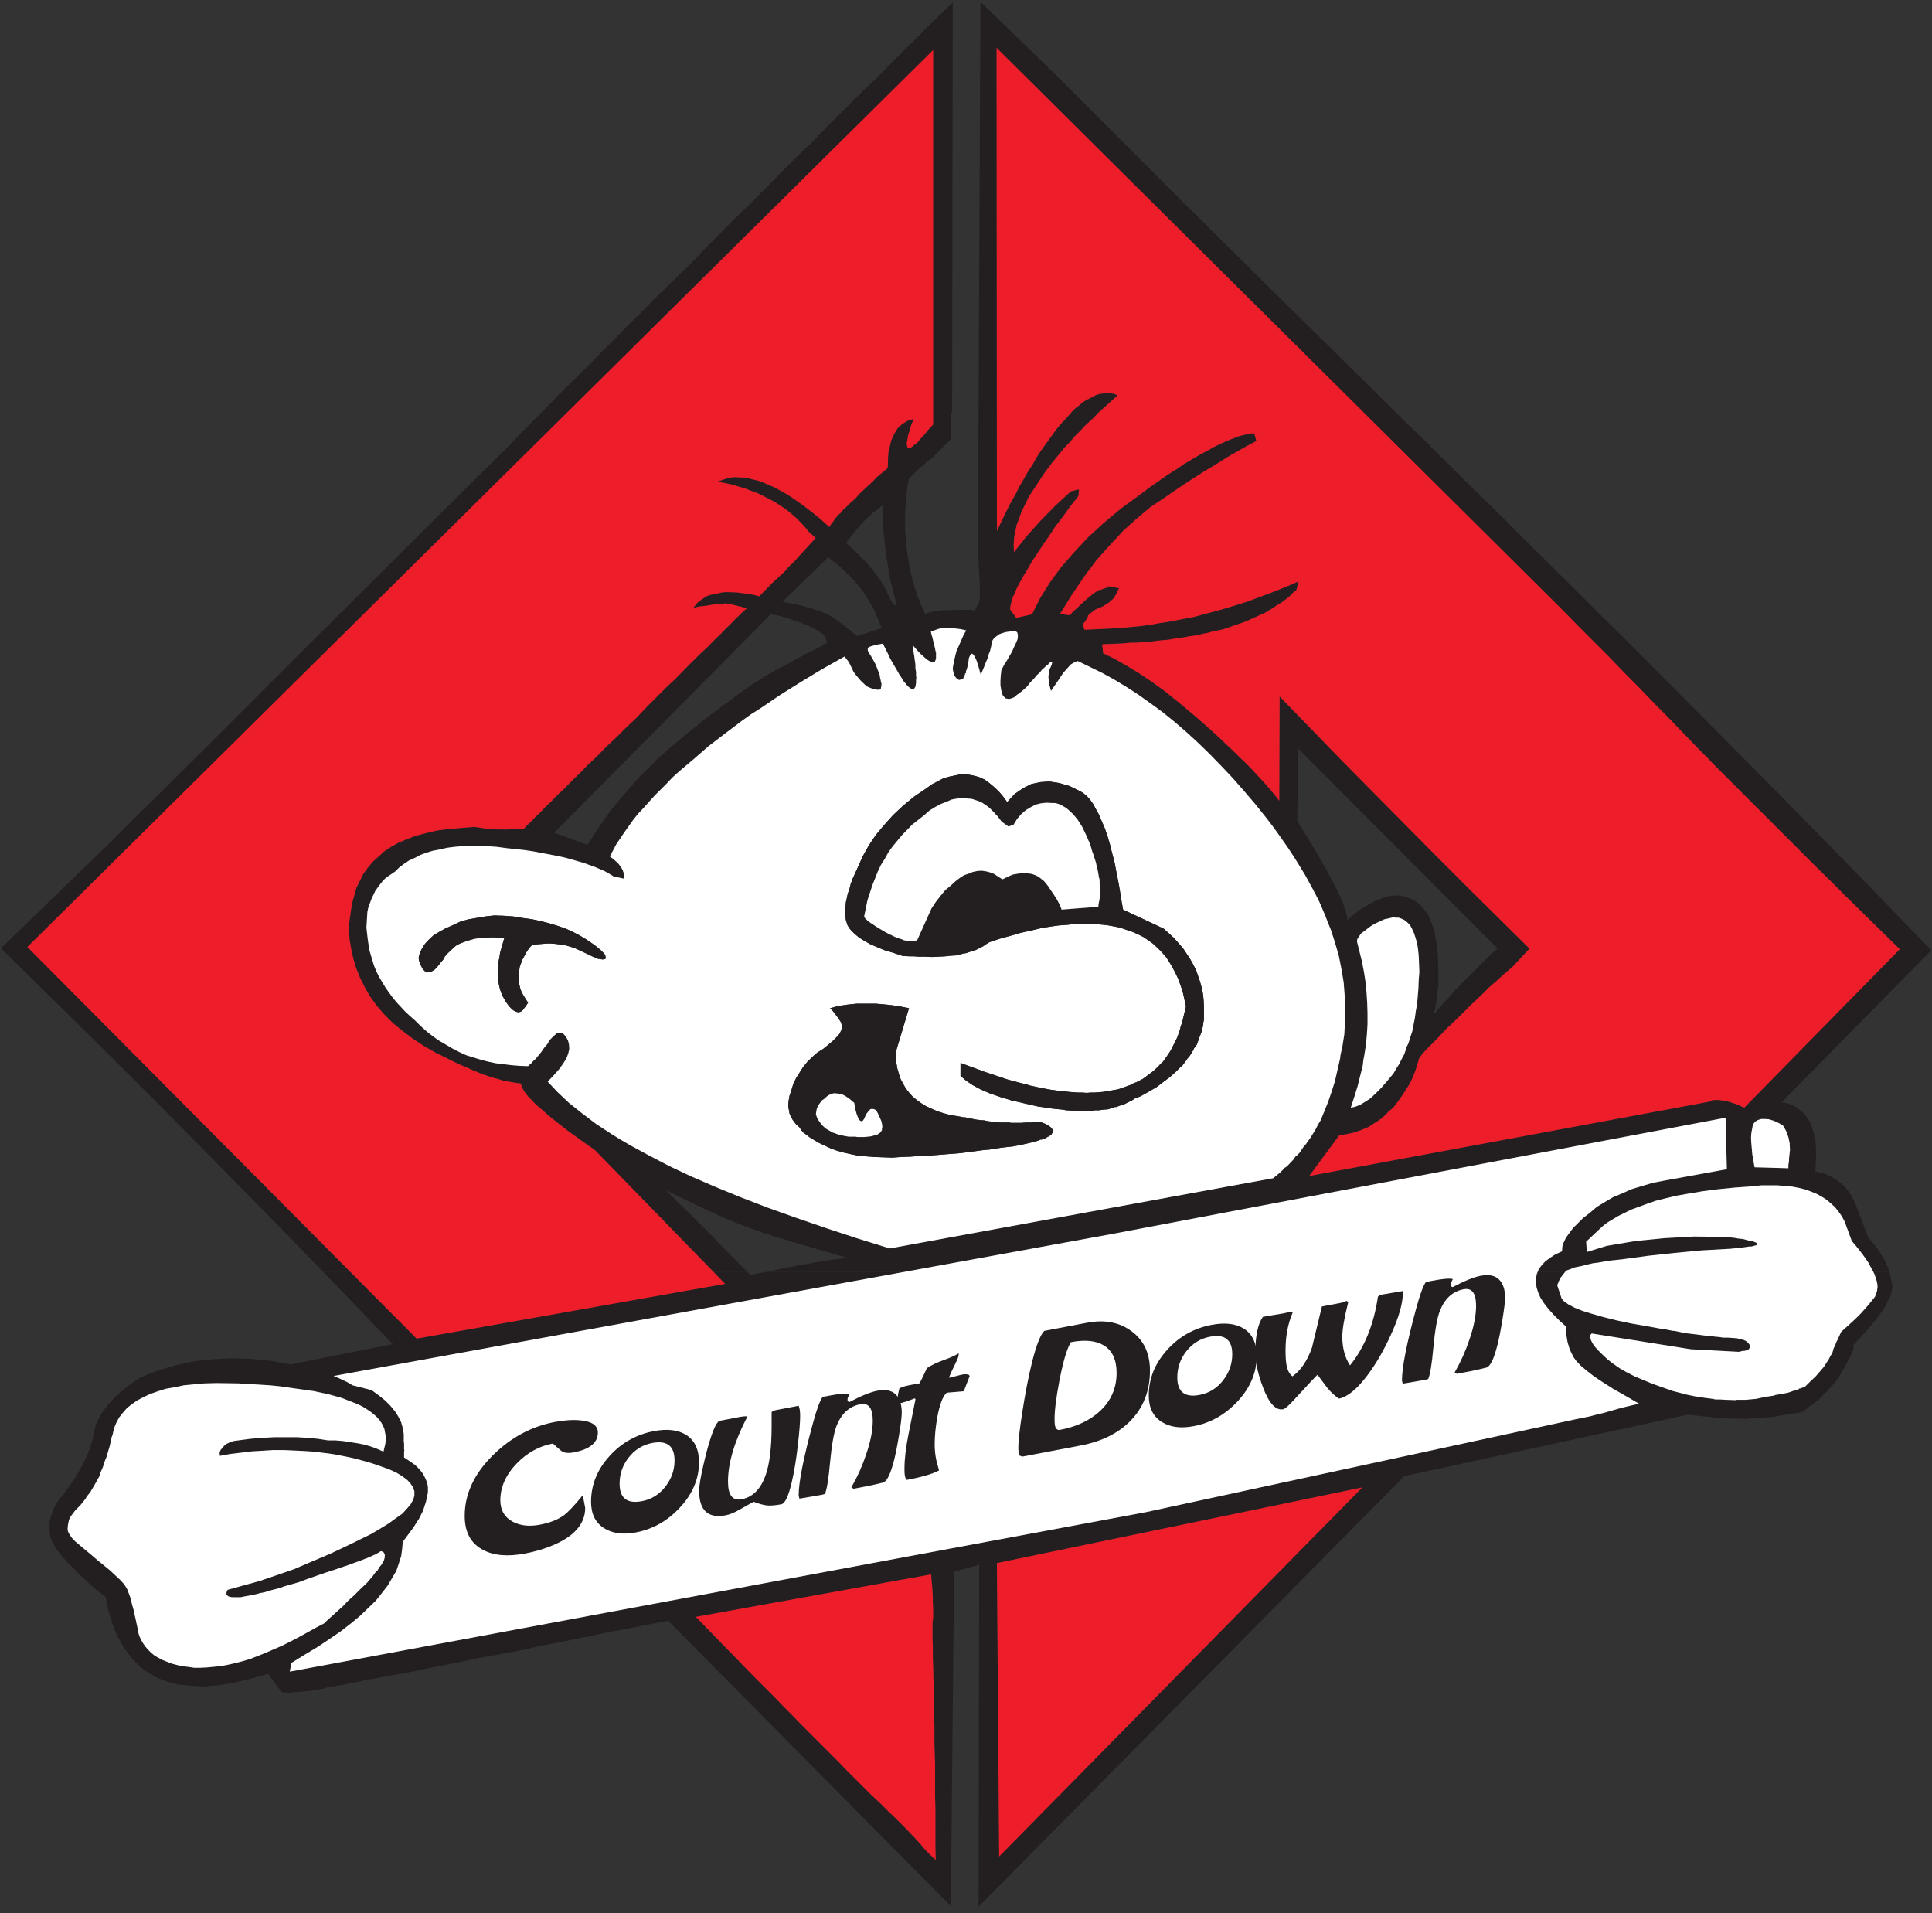 <?xml version="1.0" encoding="UTF-8" standalone="no"?>
<!-- Created with Inkscape (http://www.inkscape.org/) -->

<svg
   xmlns:dc="http://purl.org/dc/elements/1.1/"
   xmlns:cc="http://creativecommons.org/ns#"
   xmlns:rdf="http://www.w3.org/1999/02/22-rdf-syntax-ns#"
   xmlns:svg="http://www.w3.org/2000/svg"
   xmlns="http://www.w3.org/2000/svg"
   version="1.1"
   width="375"
   height="371.25"
   id="svg2"
   xml:space="preserve"><rect width="100%" height="100%" fill="#333333" stroke="none"/><defs
     id="defs6" /><g
     transform="matrix(1.25,0,0,-1.25,0,371.25)"
     id="g10"><g
       transform="scale(0.1,0.1)"
       id="g12"><path
         d="m 1637.47,2855.75 -115,111.5 -4,-851 3,-52.5 0,-24 -0.5,-2.5 -1.49,-4 -2.5,-4.5 -3.01,-6.5 -8,1 -18.49,0 -10.51,-0.5 -12,0 -10.5,-1.5 -9.49,-1.5 -8.51,-3 -11,26 -4.5,13 -3.5,12.5 -3.5,13.5 -2.5,13 -4,26 -2,27 0,26 2,27 1.51,13.5 2.49,13 12,11.5 5,5 5.5,4 4.5,4.5 4.5,3.5 7,5.5 5.5,6 6.5,6.5 7,7 8,7.5 0,1.5 -0.5,0 0,2.5 0,-0.5 0.5,-2 0,39.5 1.51,0 0.99,637 -29.5,-28.5 -28.5,-28.5 -28,-27.5 -27,-27.5 -27.5,-26.5 -26.5,-26.5 -26,-25.5 -25,-26 -25.5,-24.5 -24.5,-24.5 -47.5,-48 -23.5,-22.5 -22.5,-23 -22,-22 -21,-22 -42.5,-41.5 -20.5,-20 -19.493,-20 -19.504,-19 -18.5,-19 -18.5,-18 -17.5,-18.5 -34.5,-34 -16.5,-16 -15.5,-16.5 -30.496,-30.5 -14.504,-14.5 -13.5,-14.5 -128,-127 -127,-126.5 -47,-46.5 37.5,0 920.007,911 0,-581.5 -8.01,-8.5 -6.5,-8 -6,-6.5 -4.5,-5.5 -5,-3.5 -3.49,-3 -3.01,-1 -1.5,-0.5 -1.99,1.5 -0.51,2.5 -0.5,4 1.01,4.5 0.99,7 2.5,7.5 2.5,9 4,9.5 -9.5,-3 -8.5,-5 -7,-6.5 -5.49,-9 -4.51,-10 -3,-12.5 -1.49,-6.5 -0.51,-7.5 -0.5,-16.5 -11.5,-9.5 -6,-5 -5.5,-6 -13.5,-12.5 -7,-6.5 -6.5,-7.5 -7.5,-6.5 -6,-6 -5.5,-5 -4,-5 -4.49,-3.5 -2.5,-3.5 -2.51,-2.5 -1,-2.5 -4.5,-5.5 -2.5,-4.5 -13.99,12.5 -13.01,10.5 -13,10 -12,8.5 -12.5,8.5 -11.5,6.5 -11.5,6 -10.5,4.5 -10.99,4.5 -10.51,2.5 -10,2.5 -9.5,0.5 -9.5,0.5 -9,-1.5 -16.5,-5.5 22.51,-4.5 21.49,-6.5 19.5,-7.5 19,-9.5 8,-4.5 8.5,-5.5 8,-5.5 8.01,-6.5 6.99,-6 7,-7 6.5,-7 6.51,-8 10.49,-9.5 -25,-27.5 -1.5,-1 -1.5,-2 -4.5,-5.5 -7,-6.5 -4,-4 -4,-5 -20,-18.5 -19.99,-20.5 -10.01,2.5 -9,1.5 -16.5,2 -15.5,0.5 -6.99,-0.5 -6.01,-1.5 -12.5,-2.5 -5.5,-2 -4.5,-3 -9,-6.5 -7,-8.5 8.51,2 8.49,1 7.01,1 6.5,1 5,1 4.49,0.5 6,0 4.5,0.5 8,-1.5 10.51,-2.5 6.5,-1.5 7.49,-2.5 -4,-3.5 -4,-4.5 -5,-4.5 -5,-5.5 -6,-5.5 -6,-6.5 -7,-6.5 -7,-7.5 46.5,0 34.5,35 12.01,-2 11.99,-3 22,-7.5 10,-4 9.5,-4.5 9,-5 8.5,-6 1.5,-3 167,0 -2.5,8 10.5,4 6,1.5 7,0 14.5,-0.5 8,-1 9,-2 -5,-10 51.5,0 3.51,3.5 5.49,2 6.5,2 7.5,1 5,0.5 3.5,-1.5 2,-2.5 0,-2 0.5,-3 269.5,0 13.5,3 13.5,3 6.01,2 2.99,1 1.5,0.5 2,0 12.5,3 11.5,4 5.51,2 5.99,1.5 5,2.5 5.5,2 11,4 9.5,5 2,1.5 2.5,1 5,2 4,3 2,1.5 2.5,1 9,5 7.5,6 8,5.5 7,6.5 7,6 3.5,13.5 -19.99,-8.5 -20.01,-8 -40,-15 -20.99,-6.5 -20.01,-6 -41,-11 -42,-8 -11,-1.5 -10.5,-2 -21,-3 -22,-2 -21,-1.5 -43,-2 -2.49,7.5 1.5,3 1.99,2.5 4,6.5 0.5,2.5 2,2 5,4 3.01,2.5 4,2 9.49,4 4.51,3 1.99,1.5 2.5,1 1.5,2 2,1.5 3.5,3 2.5,4 1,2 0.51,1 0.99,0.5 0,1.5 0.5,1 1.01,2 1.99,4 -15.99,3 -1.51,-1 -0.99,-0.5 -1.01,-1 -4,-1 -4.5,-2 -3.49,-0.5 -4.01,-2.5 -4.99,-3.5 -5.51,-4.5 -6.5,-5.5 -7,-6.5 -7.99,-7.5 -4.51,-4 -4,-5 -15.5,2 18.5,30 19,28 19.5,26 20.5,23 20.5,22 21,19 21.5,18 22.51,15 20.99,14.5 20.5,13.5 19.5,12.5 18.51,11 16.49,10.5 16.5,9.5 15,8.5 14.5,7.5 -3.5,12 -7.49,-0.5 -8.01,-2 -8.5,-2 -8.5,-3.5 -9.5,-3.5 -9.5,-4.5 -10.5,-5 -10.5,-6 -11.5,-6 -12,-7 -12.5,-7.5 -12.5,-8.5 -13.5,-8.5 -13.5,-9.5 -14.5,-10 -14.5,-11 -29.5,-21.5 -27,-22.5 -24.5,-22.5 -21.99,-23.5 -20.01,-23 -17.5,-24 -15,-24 -12.5,-25 -24.5,-5.5 -9.49,13 0.49,5.5 1.5,6 2,7 3.5,7.5 3.5,8.5 5,9 5.5,10 6.5,10.5 6.5,11.5 8,12 8.5,13 9.51,13.5 9.49,14.5 11.5,15 11.5,16 13,16.5 1,10.5 -12.5,-3 -24.99,-23 -23.01,-23.5 -21.5,-24 -19,-24 -0.5,12 1,12 2.51,13 1.49,6.5 2.5,6 5.01,14 6.99,14 3.5,7.5 4.5,7 9.5,14.5 10.5,16 12,16 13.51,16.5 6.99,8.5 8,8 7.5,9 8.5,8.5 8.5,9 9.5,8.5 9,9.5 10.01,9 20.5,18.5 -5,2 -4.51,1 -9,0.5 -10,-1.5 -5,-1.5 -4.5,-2.5 -11,-5.5 -5.5,-3.5 -5,-4.5 -5.99,-4.5 -5.51,-5.5 -11,-12.5 -6.49,-6.5 -6.01,-7.5 -11.99,-16.5 -13,-18 -6.5,-10 -6.01,-11 -7,-10.5 -6.5,-11.5 -7,-12 -6.5,-13 -7.5,-13 -6.99,-14 -14,-29 -0.51,750 868,-862 26.01,-26.5 25.49,-26 53,0 -27.5,27 -26,26 -26,26 -25,24.5 -25,25 -24,23.5 -23.5,23.5 -22.49,22.5 -23,22.5 -22,21.5 -21.51,21.5 -20.5,20 -20.5,20.5 -19.5,19 -19.49,19 -18,18 -38.01,37.5 -36,35.5 -35,34.5 -33.5,33 -32.5,32 -31,30.5 -29.5,29.5 -27.99,27.5 -4,4 -2.01,2 -1.5,1.5 -7,7 -14,14 -15,14.5 -4,4 -2,2 -1.5,1.5 -6.99,7 -8.01,8 -4,4 -1.99,2 -1.51,1.5 -15,15 -7.99,8 -4.01,4 -2,2 -1.5,1.5 -7.99,8 -4.01,4 -2,2 -1.49,1.5 -2.51,2.5 -2,2 -4,4 -8,8 -16,16 -17,17 -2.5,2.5 -1.99,2 -4,4 -8.01,8 -9,9 -2.5,2.5 -2,2 -4,4 -16.99,17 -9,9 -2.5,2.5 -2.01,2 -4,4 -9,9 -2.5,2.5 -2,2 -4,4 z m -323.49,-728.5 12.49,16.5 13.5,15.5 14.5,14 16.5,12.5 0.5,-36.5 4,-38.5 6.51,-38.5 9.99,-40 -0.99,-1.5 -0.51,0 0,-1 -1,0.5 -0.5,0 -1,1 -0.5,0.5 -1.5,2 -1,1.5 -1,1.5 -0.5,1 -1,2 -2.99,6 -3.01,7 -1,1.5 -0.5,1 -1,2 -2,4 -3,4.5 -2.5,4 -6.5,9 -7,9 -8.5,10 -5,5 -1,1 -0.5,0.5 -0.99,1 -2.01,2 -10.5,10 -10.49,10 z m -35.51,-108.5 -3,1.5 -2.5,1 -6,2 -6.5,2 -7.5,2 -2.5,1 -2,0.5 -3.99,1 -9,2 -10.01,2 -10.5,2 71,69 15.01,-11.5 13.99,-13 12.5,-13 11.5,-14 9,-14 8.5,-14.5 6.5,-14.5 6,-15.5 -38.5,-12.5 -8.5,7.5 -7.5,6 -13.49,10.5 -12.51,8 -5.49,3 -4.51,1.5"
         id="path14"
         style="fill:#231f20;fill-opacity:1;fill-rule:evenodd;stroke:none" /><path
         d="m 1539.47,1968.25 0.5,4 1.51,3.5 5.49,5.5 -51.5,0 -5.49,-11.5 -4.51,-10.5 -3.5,-9.5 -1.5,-9 -1,-3.5 0,-3.5 0.5,-6.5 1.5,-5 1,-2 2,-2.5 1,-1 0.5,-0.5 1,-1 3.01,-1 0.99,0.5 1.5,0 3,1.5 2,4 1,2.5 0,1.5 0.51,0 0.99,1 0,3.5 0.5,0 1.01,3 1.99,8 1,8.5 2,4.5 2,2.5 2.5,-1 2.5,-3.5 3,-6.5 3.01,-9.5 3.49,-12.5 6,14.5 2.5,6.5 2.5,5.5 1.5,6 2.01,5 1.99,8.5"
         id="path16"
         style="fill:#231f20;fill-opacity:1;fill-rule:evenodd;stroke:none" /><path
         d="m 1554.97,1929.75 -1,-8.5 -0.5,-8.5 0,-6.5 1,-6.5 1.01,-4.5 1.5,-4.5 1.99,-2.5 2.5,-2.5 2.5,-0.5 3,-0.5 3.5,1 4,1.5 4,3.5 5,3.5 5.51,4.5 5.99,5.5 5,6.5 5.5,5.5 4.5,5.5 4.5,4 3.5,4.5 3.5,3 3,3 3.01,2 1.5,2.5 1.99,1 1,1 1.5,0 0.51,-1 -0.51,-1.5 -0.5,-2.5 -3.99,-9 -1.01,-10 1.01,-10 2.99,-11.5 11.01,16 7.99,12 8,9 3.5,4 4,2.5 7,3 38,-18.5 19.01,-10.5 18.99,-11.5 18.5,-12 19.01,-13.5 18.49,-13.5 19,-15.5 18,-15.5 18,-16.5 18,-17.5 18,-18.5 17.5,-18.5 18,-20.5 17.5,-20.5 18,-22.5 8,-10.5 8,-11 15.5,-22 7,-10.5 7,-11 13.5,-22 11.5,-21 2.5,-5 3,-5.5 5.5,-11 9,-21 4,-10.5 4.5,-11 6.5,-20 6.01,-21 3.99,-20 3.51,-21 1.5,-20 0.49,-10 0,-7.5 0.5,-3 -0.5,-20 -1,-20 -3,-19 -2,-9 -0.99,-4.5 -0.51,-5 -4,-17.5 -4,-17.5 -5,-16 -5.5,-16 -6,-15 -5.99,-14.5 -4.01,-6.5 -3.49,-7 -8.01,-13 -8.5,-12 -1.5,-1 -1,-1.5 -2,-3 -4,-6 -5,-5 -1.5,-1 -1,-1.5 -2,-3 -10,-10.5 -3,-2 -1.49,-1 -1.01,-1.5 -5,-5 -11,-9 -595.5,-109 -51.5,16 -48.5,16 -46.5,16 -22.5,8 -21,7.5 -41.5,16 -39,16 -37,16 -33.99,16 -32.51,17 -29.497,16 -14.5,8.5 -13,8 -24.5,16 -22.5,17 -20,16 -18,17 -15,16 9.504,10 7.996,9 6.5,9 5,8 3,8 1.5,7 -0.5,7 -1.496,6 -2.004,3.5 -1.5,2.5 -2.996,3.5 -2.004,1.5 -1.5,0.5 -2,0.5 -1.5,-0.5 -2.5,0 -2,-1 -3.996,-3.5 -5,-5 -2.504,-3 -2,-4 -5.5,-6.5 -4.5,-6.5 -4.5,-5.5 -4,-5 -3.996,-3.5 -3.004,-3.5 -3,-2.5 -2,-2 -13,0.5 -12.496,1 -24.5,3 -12.004,2.5 -11.5,3 -22.5,7 -11,5 -10.5,5.5 -20.5,12 -10,7 -9.5,7.5 -9,8 -8.5,8.5 -8.5,7.5 -7.5,7 -13.5,14.5 -6.5,8 -5.5,7.5 -5.5,8 -4.5,7.5 -5,8.5 -4,8 -3.496,8.5 -2.5,8 -5.004,17 -2.5,17 -2,17.5 1,16.5 0.5,8 1.504,7 4.996,13.5 6,12.5 8.5,11.5 4.5,5.5 5.5,4.5 12.5,8.5 6.5,6.5 7.5,5.5 7.5,5 9,4 8.504,4.5 9.496,3.5 10,3 11,2 10.5,2.5 11.5,1.5 12,1 13,0 13,0.5 14,-0.5 14,-1 15,-2 28,-3 13.504,-2 12.996,-2.5 24,-4.5 11.5,-2.5 11,-3 19,-5.5 18,-6.5 15,-6.5 7,-4 6.5,-4 16.5,-3.5 -0.5,5 -0.5,4 -1,2.5 -0.5,2 -2.5,4 -3.5,5 -4,4 -4.5,4 -5.5,4 10,19 12.5,18.5 13.5,19 7.5,9.5 8.5,9 16.997,19 19,19 9.5,10 10.5,9.5 22.5,19 23.01,20 25.49,19.5 26.5,20 14,10 15.01,9.5 29.5,20 31.99,20 33,20 35.5,20 6.5,-8.5 5.01,-10 2.5,-5.5 4.99,-6.5 6.51,-7.5 9,-8.5 0.49,0 1,-0.5 2,-1 4,-1.5 3,-1 3.5,-1 3.5,0 1,-0.5 0,0.5 1.5,0 0,0.5 1.5,0 0.51,2 0,1.5 0.49,0 0,2.5 0.5,2 -0.99,3.5 -0.51,3 -1,4 -0.5,4 -3.5,9 -3,7.5 -4,7.5 -3.5,6 -3.5,5.5 -1,2.5 0,3.5 1,1 3,1.5 8.5,2.5 11,2 8,-16 0.51,-1.5 0.99,-2 2,-4 4,-7 7,-12 3,-5.5 3.51,-5 1.99,-4 3,-3.5 5,-6 4,-3 1.51,-1 1.99,-1 1,0.5 1,1 2,3 1,6 0,6.5 0.5,0.5 -0.5,5 0,5 -1,5.5 0,6 -1,7 -1,7.5 -1.49,8 -1.01,8 6,-6.5 2.5,-3 3,-3 5.01,-4.5 1.99,-2 1,-1 0.5,-0.5 1,-1 1.5,-1 2,-1.5 1.5,-1 2.01,-1 2.99,-0.5 1.5,0 1,-0.5 0.5,1 1,0.5 1,2.5 0,3.5 0.5,0 0,4 -1,5.5 -0.99,6.5 -1.01,4 -0.5,2 0,1.5 -2,8.5 -167,0 3.5,-8 3.5,0 -3,-0.5 -4,-2.5 -6,-3.5 -8,-4.5 -10,-4.5 -12,-6.5 -14,-7.5 -15,-8.5 -9,-4 -9,-5.5 -9.99,-5.5 -9.51,-6.5 -11,-6.5 -11,-8 -11.5,-8 -11.5,-9 -13,-9 -13,-10 -13.49,-10 -13.51,-11.5 -15,-11.5 -14.5,-12.5 -15.5,-13 -15.5,-14 -30.497,-30.5 -28,-32.5 -13.5,-16.5 -12.5,-17.5 -23.5,-35.5 -51.5,19 301.497,304 -46.5,0 -12.49,-11.5 -12.51,-12.5 -14.49,-13.5 -15.01,-15.5 -8.5,-7.5 -8,-8.5 -17.5,-17.5 -18.5,-18.5 -9.997,-9.5 -9.5,-10.5 -16.996,-16 -15.5,-15.5 -15.5,-14.5 -14,-14.5 -14.004,-13 -12.5,-13 -12.5,-12 -11,-11.5 -11,-10 -9.5,-10 -9.5,-9 -8,-8.5 -8,-7.5 -6.5,-7 -6.5,-6 -5,-5.5 -27,-0.5 -11.5,0 -12,0.5 -12.996,1.5 -13.004,2 -41.5,-3.5 -18,-2.5 -16.5,-4 -15.5,-4 -14,-5.5 -13,-5.5 -11.5,-6.5 -10.5,-7 -8.496,-8 -8.504,-7.5 -7.5,-9 -7,-9.5 -5.5,-11 -5.5,-11 -3.5,-12.5 -3.5,-12.5 -2,-14 -1.996,-14 -0.504,-14 1,-14 2.5,-14.5 3,-14 4.5,-15 6,-15 7.5,-15 8,-14 10,-14 11.5,-13.5 13.5,-13.5 14.5,-12 16.5,-12.5 17.5,-11.5 9.5,-5.5 10.5,-6 4.5,-2 5,-2.5 10,-5 9,-4.5 4.5,-2 5.004,-2.5 4,-1.5 4.496,-2 9,-4 17,-7 3.5,-1 4,-1.5 8,-2.5 7.5,-2 8,-2.5 14,-2.5 6.5,-1 7,-1 0.5,-3 1.5,-3.5 2,-4 3.5,-5 3.5,-4.5 5.5,-5.5 5.5,-6 7.5,-6.5 15.5,-13.5 19.5,-15.5 10.5,-8 12.5,-9 12.5,-9 14.5,-10 184.497,-189.504 52.5,0 -1,1 -0.5,0.504 -1,0.996 -2,2.004 -1,1 -0.49,0.5 -1.01,1 -2,2 -5,5 -5,5.5 -2,2 -1,1 -0.5,0.5 -3,3 -2,2 -1,1 -0.5,0.5 -3,3 -7,7 -7,7.5 -1.5,1.5 -0.99,1 -2.01,2 -4,4 -1.5,1.5 -1,1 -2,2 -4,4 -5,5 -1.5,1.5 -1,1 -2,2 -5,5 -1.5,1.5 -1,1 -2,2 -3,3 -1.5,1.5 -1,1 -5,5 -11,10.5 -6,6 -3,3 -1.49,1.5 -1.01,1 -6,6 -3,3 -1.5,1.5 -1,1 6.5,-3 7,-3.5 14,-7 6.5,-3 7,-3.5 14.01,-7 5.99,-2.5 6.5,-3 13,-6 6,-2.5 6.5,-3 13,-5.5 5.51,-2 5.99,-2.5 12.01,-4.5 11.5,-4 5.49,-2 6,-2.5 10.51,-3 10.99,-3.5 10.5,-3 5,-1.5 5.51,-2 86.49,-25 -6.5,-1 -7.99,-1 -9,-1 -10.01,-1.5 -12,-2 -13,-2.5 -14.99,-2.5 -16.01,-3 -18,-3.5 -18.5,-4.004 215.5,0 322,59.004 952.5,180.5 2,-80 -95.99,-17.5 -18.51,-3.5 -17,-5 -16.5,-5 -14.5,-6.5 -14.49,-6 -12.51,-7.5 -12.5,-7.5 -10.5,-9 -10.5,-8 -8.5,-8.5 -7.5,-7.5 -6,-8 -5,-7 -3.5,-7.5 -1.5,-3 -0.49,-3.5 -0.51,-7 -13.49,-6.5 -10.5,-8 -8.01,-8 -5,-9.504 42,0 3,3.004 6,2 3.5,1.5 4.5,1 10,2 12,3 14,2 16,3 18.5,2 40.51,5.5 41.49,4.5 42.5,4 44.51,2.5 9.99,1 9,1 7,1 3,0.5 3.5,0 4,1 3.51,1 1.49,1 0.5,1 -1.99,2 -2.51,1 -2.5,1 -2,0.5 -5.5,1 -7.5,2 -8.49,1 -5.51,1 -5,0.5 -11,1 -46.49,0.5 -45.51,-2.5 -45.5,-4.5 -44.5,-7.5 -31,-9.5 -1,16 18.5,17.5 6.5,6 7.51,6 17.49,10.5 20.5,10 24.5,9 13,4.5 16,4 17,4 20.01,3.5 20.99,3.5 23.5,3 25.01,2.5 27.99,2 13.5,1.5 25,0 12.01,-1 10.99,-1 10.5,-2 10,-2.5 9.51,-3.5 8.49,-3.5 8,-4.5 7,-4.5 7,-6 6,-5.5 5.5,-7 5,-7 4.51,-8.5 10.99,-30 11,-13 4.5,-6 2,-3 1.01,-1.5 1.49,-2 0.5,-1 1,-1.5 2,-3 4.01,-6 5.99,-11.004 25.01,0 -3.01,8.504 -3.49,8 -9,15 -4.51,6.5 -3.5,4.5 -3.49,4 -2.01,2.5 -1.99,2.5 -1.01,1 -1,0.5 0.5,-1 -16,42.5 -2.99,7.5 -2.5,6.5 -3.51,6.5 -2.99,5.5 -7.01,10 -4,4 -3.5,3 -9,6.5 -9.5,5.5 -5.49,2.5 -5.01,1.5 -11,2.5 0.51,12.5 0.49,11 0,10.5 -0.49,9.5 -1.51,9.5 -2,8 -2.5,8 -2.5,6.5 -4,7 -4,5.5 -5,5 -5,4 -6,4 -6.5,3 -7,2.5 -7,1 232.5,236 -117.5,121 -115.99,118.5 -115.51,116.5 -113.49,114 -16.51,16.5 -53,0 6,-6 3,-3 1.51,-1.5 1.99,-2 13,-13 25,-25.5 24,-24.5 23.5,-24 22.5,-23 22,-22.5 21.5,-22 21,-21.5 8.5,-9 10.5,-10.5 11.5,-11.5 6.01,-6 6.99,-7 6.5,-6.5 7.5,-7.5 15.5,-15.5 16.5,-16.5 18.5,-18.5 9,-9 10,-10 20.5,-20.5 21.5,-21.5 23.5,-23 11.5,-11.5 12.51,-12.5 25.99,-25.5 27,-26.5 28.5,-28 -241.5,-246 -9.99,4.5 -8.51,3 -7.99,2.5 -6.5,1 -6.5,1 -5.51,0 -5,-0.5 -3.49,-2 -622.01,-115.5 46.5,63 5.5,1 6,1 12,2.5 11,4 11,4.5 10,6.5 10,6.5 9,8.5 2.01,2.5 2.5,2 4.99,4 7.5,10 7.01,10 6.49,10 5.5,9 4.51,10 3.49,9 3.01,9.5 2.5,9 5.49,7.5 6.5,7 14.5,14.5 15.5,16.5 17.5,16.5 18.5,18.5 20.5,19.5 10.5,10.5 11.5,10 11.5,10.5 12.5,10.5 27,29 -97,96 -3.5,3.5 -3,3 -6,6 -12,12 -24,24 -48,48.5 -49,49.5 -48.49,49 -97.01,100 -0.5,-162 -9.5,12 -3,3.5 -2.5,3 -5,6 -6.5,7 -6,6.5 -7,7.5 -6.5,7 -8,8 -7.99,7.5 -1.51,1.5 -0.99,1 -2.01,2 -4,4 -8.5,8 -9.5,9 -9,8.5 -20,18 -21.49,18.5 -20.5,17 -20.01,16 -19.5,14 -19.5,13 -19,11.5 -18.49,10.5 -17.51,8.5 -1.5,14 19.01,1 9,0.5 9.49,0 18,1 18,1 17,2 8,1 4.01,0.5 4.49,0 16.01,2.5 15.99,2 -269.5,0 -0.99,-3.5 -1.51,-4.5 -2,-5 -2.5,-6.5 -4,-6.5 -4.5,-8 -5,-8 -5.5,-9.5 z m 459.51,-234.5 0.99,113 310,-311 -9,-7.5 -8,-8 -15.5,-15.5 -14.5,-14.5 -7,-6.5 -6,-7 -6.49,-6 -5.51,-6.5 -10.5,-11.5 -9.5,-10.5 -7.5,-10 1,5.5 1.5,5 2.01,11 0.49,6 1.01,5.5 0,3.5 0.49,3 1,6 0,27.5 -0.5,4 0,10.5 -0.99,15.5 -2.51,15.5 -2.5,13.5 -4.5,12.5 -4.5,10.5 -6.5,9.5 -6.5,7.5 -4.5,3.5 -4,2.5 -4.49,2.5 -4.01,1.5 -9.99,3 -5.51,1 -4.99,0 -11.01,-1 -6,-1.5 -5.5,-2.5 -6.5,-2 -6,-3 -13,-7.5 -7,-4 -6.5,-5 -7,-5.5 -6.5,-6.5 -0.5,3 0,2.5 -1,3 -0.49,3 -1.51,4 -0.99,3.5 -1.5,4 -1.01,4 -2.5,5 -2,5 -1.5,3 -1,2.5 -2.5,5 -2,3.5 -1.49,3 -3.01,6 -2,3.5 -1.49,3 -3.01,6 -8,14 -6.99,12.5 -7.01,11.5 -6,10.5 -11.49,18.5 -5,8 -4,6.5 z m 92.49,-186.5 1,4 2.5,3.5 2.5,4 4.51,3.5 10.49,8 6.5,4 7.51,3.5 7.5,3.5 6.99,1.5 6.5,1.5 6.5,-0.5 2.5,0 3,-1 5.51,-2.5 4.49,-3.5 4.51,-4.5 2.99,-5.5 3,-6.5 2.5,-7.5 2.5,-8.5 1.5,-9.5 1,-10.5 0.51,-11.5 0.49,-13.5 -1,-12.5 -0.5,-13 -1,-12 -1,-12 -1.99,-11 -1.51,-11 -2,-10 -2,-10.5 -3,-9 -2.99,-9.5 -2.01,-4 -1,-2 -0.5,-1 0,-1.5 -2.99,-8.5 -4,-7.5 -4.01,-8 -4.5,-7 -4,-7 -9.5,-11.5 -9,-10.5 -9,-9 -8.5,-8 -8.5,-5.5 -7.5,-4.5 -7.49,-3 -7.01,-1.5 5.5,17 5,16 8,32 1,8.5 1.5,8 2.5,16 1.51,16 0.99,16 0,17 -0.5,16 -1,16 -1.5,16 -2.5,16 -3,16 -8,32 z m 661.5,-286 5,-8.5 3.51,-9.5 1.99,-9.5 0.51,-10.5 -1,-9.5 -0.51,-4 0,-4 -0.99,-6 0,-5 -52.51,1.5 -3.5,20 -1.5,17 -0.5,8.5 0.5,7.5 2.5,13.5 3.51,4.5 4.49,2.5 5,1.5 6.01,0 5.99,-0.5 6.5,-2 7,-3 8,-4.5"
         id="path18"
         style="fill:#231f20;fill-opacity:1;fill-rule:evenodd;stroke:none" /><path
         d="m 528.973,1981.25 -37.5,0 -159.5,-159.5 -80,-79.5 -40.5,-40 -41,-41 -84,-81 -85,-82.5 60.5,-59.5 61.5,-60.5 62,-61.5 62.504,-62.5 62.496,-63 63.504,-64.5 63.496,-64.5 64.5,-66.504 42,0 -501.5,504.504 486.5,481.5"
         id="path20"
         style="fill:#231f20;fill-opacity:1;fill-rule:evenodd;stroke:none" /><path
         d="m 1164.97,990.75 -1,1 -0.49,0.5 -1.01,1 -2,1.996 -52.5,0 18,-18.496 -478.997,-85 -103,103.496 -42,0 53.5,-55.5 54.5,-56.5 -158.5,-31.496 -31,5.5 -30,2.996 -30,1 -29,-1.496 -29,-3 -28,-6 -28,-8 -27,-10.5 -16,-10.5 -14,-11 -12,-11.004 -10,-10.996 -8.5,-11.004 -5.996,-10.996 -5.004,-11.004 -2,-10.996 -2.5,-10.504 -3.496,-11.496 -4.504,-11.5 -5.5,-12.004 -6.5,-11.996 -7.5,-12.5 -8.5,-12.504 -9.5,-13 -5.496,-5.996 -4.004,-6.5 -4,-6 -2.5,-6.5 -4,-12 -0.996,-6 0,-6.5 -0.504,-5.5 1,-6 1,-5.5 2.5,-6 6,-11.004 4,-5.496 5,-6.004 9,-9.996 2,-2 1.004,-1.004 0.496,-0.496 1,-1 5,-5.004 9,-9 9,-8.496 8,-7.5 8,-7.004 7.5,-5.996 8,-6 4.5,-22 6.5,-21 3.5,-9.504 4.5,-9.496 9.5,-17 10.504,-14 5.496,-6.5 6.5,-6.5 6.5,-5.504 7,-5 15.5,-9 7.5,-2.996 8.5,-3 8.5,-2.5 9.5,-2.004 19.5,-1.996 10,-0.504 11,-0.496 10.504,1 11.496,0.996 11.5,2.004 12.5,2 12,3 13.004,2.996 12.996,3.504 14.004,4 20.996,-28.5 2,0 3.5,-0.5 9.504,0 5.496,0.996 7.5,0 7.504,1.004 9,0.496 2.996,1 4.5,0.504 5.5,0.996 6.5,1 6.5,2.004 8.5,1 8.5,1.996 10.5,1.5 10.5,2.5 11.5,2.004 12.5,3 13.5,2 13.5,3 15.5,2.5 33.5,6 17.5,4 18.5,3.496 19.5,4.004 20.5,4 21.004,4.496 22.496,4 47.5,9 24.5,5.504 26,4.996 54.504,11.004 27.996,6 29.5,5.5 30.497,6 31.51,5.996 438.99,-442.996 5,518.996 39,11.004 -0.99,-531 661,668.5 440.49,95.496 22,-2.5 11,-1 2.5,0 3,-0.496 6,-1.004 22,-0.996 22,-0.5 21,1.496 22.01,1.5 20.99,3.5 22,3.504 6.01,2.5 5.99,5 3.01,2.5 3.49,1.996 12.01,9.504 5,5.5 5.49,5 5,5.996 2.51,3.004 2.99,2.5 9,12.496 4,7.004 2.01,3.5 2.5,3 1.49,4 2,3.5 4,6.996 6.51,15.004 0,2.996 -2.5,0 7.49,8.504 7,7.5 13,14.5 11.01,13.496 4.49,6.504 4.51,5.5 3.49,5.996 3.01,5.504 2.5,5.5 2.49,4.5 1.51,4.996 0.99,4.004 1,7.496 -1.99,11.5 -2.5,10.5 -25.01,0 1,-2.496 1.5,-3 2.01,-5.5 1,-5 0.99,-5.5 -0.5,-2.004 0,-2.5 -0.49,-1.996 0,-2.5 -1.51,-4 -1.5,-4 -10,-12.5 -12,-13.504 -6.99,-6.996 -7.51,-7.004 -16,-14.496 -5.5,-12 -2.5,-5 -1.5,-4.504 -2,-3.496 -0.99,-3.5 -1.51,-5 -2.49,-3.504 -2.5,-5 -3.51,-5.496 -4.5,-7 -5.99,-7.004 -6.5,-7.5 -8.01,-7.496 -8.5,-8.5 -5,-2.004 -2.99,-0.996 -1.51,0 0,-0.504 -0.99,-0.996 -7.51,-2 -8.5,-3 -10.5,-2 -6,-1.004 -3,-0.496 -2.5,-1.004 -13.49,-1.996 -14,-3.004 -16.01,-1.496 -14.99,0 -0.51,-0.5 -16,0.5 -7.99,0.496 -7.5,0 -4.51,1 -4,0.504 -8,0.996 -16,2.5 -17,3.504 -2.5,1 -1.99,0.496 -4,1.004 -8.01,2 -17,5.996 -15.5,5.504 -14.5,6 -7,3 -5.99,2.496 -12.51,6.504 -10.5,5.996 -10,7.004 -8.5,6.5 -8,7.5 -6.5,6.5 -5.5,5.996 -3.5,5.004 -2.5,5 -1,3.996 0,4 2,2.504 154,-24.5 74.51,-4 4.49,1 2,0.5 2.51,0 3.49,1 2.5,1 1.51,1.996 0.99,1.5 -0.5,1 0,1.5 -0.49,2.004 -2.5,2.996 -2.5,2.004 -4,1.996 -4.51,1 -5.49,1.5 -6.5,0.504 -7.51,0.496 -7.5,0 -6.5,1.004 -6,0.496 -7,1.004 -7,0.496 -15.5,2.004 -17,2 -9.49,2 -5.01,1 -1.49,0.496 -3.01,0 -9.99,2.004 -10.01,1.5 -22,4 -23,4 -23.49,5 -20.01,5 -17.5,5 -8,2.5 -6.5,1.996 -12.5,5 -9.5,5.004 -6.99,5 -3.51,3.996 -7,21.004 4.5,10.5 7,9 1,0.996 -42,0 -3,-8.496 -0.5,-9.504 2,-9.496 4.5,-11 6.5,-10.504 9,-11.5 11.5,-11.996 14.01,-13 -0.51,-11.004 2,-11.996 3.51,-12 5.99,-12.004 4,-5.496 7,-7.504 9,-7.5 11.5,-9 13.5,-9 16.5,-10.5 18.5,-10.5 21.5,-12.5 -27.5,-6.5 -25.99,-7.496 -12.51,-3.004 -11.5,-2.996 -10.49,-2.004 -9.51,-1.996 -668.5,-144.504 -1328.997,-247.496 2.504,13.496 20.996,13 20,12.004 18,12 17.5,11.996 15.5,12.004 14.5,12 12.5,11.996 12,11.5 9.5,12.004 9,11.5 7,12 6.5,11 4,12 3.5,10.996 1.5,11.004 1,11 17,22.996 4,6.5 4.004,6 6.5,13 4.496,14 3,14.004 0,7.996 -1,7.004 -3,7 -3.496,7 -5.504,7 -6.5,6.5 -8.5,6 -9,5.996 0,10 0.5,0 -0.5,3.004 0,8.496 -0.5,4 0,11.004 -1.5,9 -2.5,9 -4.5,9 -5,8 -7.5,9 -8,7.996 -10,8.004 -11,8 -29.5,7.5 -4.996,3 -3.504,1.996 -2.996,1.504 -8.504,4 -9.496,4 886.993,161.496 -215.5,0 -24.5,-4.496 z m -989.997,-248 2,9.496 3.5,8.504 4.504,8.5 5.496,7 6.5,7.5 7.5,6 8.5,5.996 9.5,5 10.5,5.004 11.5,4 12.504,3.996 13.996,2.5 14.5,3.004 15.5,1.5 16.504,1.5 18.496,0.496 35,-0.496 33,-2.004 15.5,-0.996 15.004,-1.504 27.996,-4 25,-3.496 23,-5 20,-5.504 18,-6.996 7.5,-3 7.004,-3.5 6.5,-4 5.996,-4 5,-4 4.504,-4.004 3.996,-4.496 3.5,-5 2.5,-4.5 2,-5 2.004,-11 0,-5.5 -0.504,-6.004 -3,-12.5 -10,4.504 -9.5,3.5 -10.5,3 -10,2 -22.5,3.496 -12,1.004 -11.5,0 -16,2.5 -16,1.5 -16.5,1 -35,0 -18,-1 -19,-1.5 -19,-2.5 -7.496,-1.004 -5.504,-1.996 -5.5,-2.5 -3.5,-3.004 -5.5,-6.5 -1.5,-4 0.5,-5 16.5,3.004 17,1.996 16.5,2.004 17,1 16,0.996 16.5,0 32.004,-1.5 14.996,-1 15.5,-1.996 15,-2.004 15.5,-2.996 14.5,-3 15,-4 14,-4.004 14.5,-4.996 12.5,-4.5 11,-5.004 9,-5.496 8.004,-6.004 4.996,-5.496 4.004,-6.004 1.996,-5.996 0,-7 -1.996,-6.5 -4.004,-7 -6,-7.004 -7,-7.5 -9.996,-6.996 -11.004,-8 -13,-8.004 -14.5,-8.496 -31.5,-15.5 -30.5,-14.5 -29.5,-12.5 -28,-12.004 -27.5,-9.496 -26.5,-9 -25.5,-7 -23.496,-6.5 -1.504,-3.004 -0.5,-2.996 0.5,-2.004 2.5,-1.996 2.5,-1 4.5,-0.5 12,0 7.5,1.5 8.504,1.5 9.496,2 5,1.5 6.004,0.996 11.496,3.5 13.5,3.504 6.5,2.5 7.5,1.996 15.5,4.504 14.5,5.496 14.5,5.004 13.004,4.5 12.496,4 11.5,4 10.5,3.5 9.5,3.496 8.5,3.004 7.5,3 6.5,2.5 5.504,2.5 4.496,1.996 3.5,2.004 2.5,1.5 1.5,1 1.5,0.496 3.5,-1.496 2,-3.504 0,-4.496 -1.5,-5.5 -4,-6.5 -3,-3.5 -2.5,-4.504 -4,-4 -3.5,-5 -9,-10.496 -10.5,-10.004 -9.5,-9.496 -9.5,-8.504 -8,-8.496 -8.5,-7.5 -7.5,-7.004 -7,-5.996 -6,-6 -11.5,-6.004 -14.5,-8 -13.496,-7.5 -13.504,-6.996 -13,-6.5 -25.5,-11.004 -12.5,-5 -11.5,-4.496 -12,-3.504 -11.5,-2.996 -11.5,-2.5 -10.5,-2.004 -21.5,-1.996 -9.996,-0.504 -9.504,0 -10,1.504 -9,0.996 -8.5,2.004 -7.5,2 -7.5,3 -6.5,2.5 -6.5,3.5 -5.5,3 -5.5,4.496 -4.5,4.504 -4.5,5 -3.5,5 -3.5,5.996 -2.5,5.504 -2,6.5 -1,6.5 -3,14 -1.5,6.5 -1,5.5 -3,10.5 -1.996,8.996 -3.004,8 -2.5,6.5 -3,5 -2,3.004 -6.5,7 -7,6.5 -8,7.5 -8.5,6.996 -3,2.5 -2.5,2.004 -5,4 -10.5,9 -12,10 -3.5,3 -3,2.5 -6,5 -3.5,3.5 -2.5,3 -4,6 -1.5,3.496 -0.5,3.004 0.5,6.5 1.5,7.5 1.5,4 2.5,3.496 6,8.004 8,8 8,10 1.5,3 2,2.5 4,5 7,11.996 7,12.504 1.004,4 0.496,2 1,1.5 3,7 2.5,7.996 3,7.5 5,17 2,9 1.004,4.504 1.496,4 z m 1270.997,-217.004 0.5,-9 1,-9.496 1,-17.504 0,-7.996 0.51,-8 0,-15.5 -1.01,-8 0,-22.004 0.5,-13.996 0,-15 0.51,-18 0.49,-19.5 1,-22 0,-35.5 0.5,-13.504 0,-28.5 1,-31 0,-50.496 0.5,-18.5 0,-58.5 0.5,-21.504 -7.99,7.504 -6.51,6.496 -4.99,5.5 -3.51,4.504 -1,1 -0.5,0.5 -1,1 -0.49,0.496 -2.01,2.5 -2,2.004 -3,3.5 -3,3 -3.99,4 -3.51,3.996 -5,5.004 -5,5 -6,6 -3,3 -1,1 -0.5,0.5 -1,1 -7,6.5 -2,1.996 -1,1 -0.5,0.504 -3,3 -3.99,4 -2.01,2 -1,0.996 -0.5,0.504 -7.5,6.996 -9,8.504 -1.5,1.5 -1,1 -1.99,1.996 -4.01,4 -4.99,5 -1.51,1.5 -0.99,1 -2.01,2.004 -5,5 -1.5,1.5 -1,1 -1.99,1.996 -3.01,3.004 -1.5,1.5 -1,0.996 -5,5 -10,10.504 -11,11 -10.99,11 -2.01,1.996 -1.5,1.5 -2.99,3.004 -6.01,5.996 -11.99,12.004 -13.01,13 -12.5,13 -14,14 -13.5,14 -4,4 -1.99,1.996 -1.51,1.504 -7,7 -4,3.996 -2,2.004 -1.5,1.5 -7,6.996 -93.5,96.004 365.5,65.996 z m 102.01,17.504 567.49,117.496 -564,-572.996 -3.49,455.5"
         id="path22"
         style="fill:#231f20;fill-opacity:1;fill-rule:evenodd;stroke:none" /><path
         d="m 2016.47,2067.25 -3.5,-13.5 -3,-2 -1.5,-1 -1,-1.5 -5,-5 -11.5,-9 -6.5,-4 -3.5,-2 -3,-2.5 -13.49,-8 -15.5,-7 -15.5,-7 -17.51,-6 -17.5,-6 -9.99,-2 -5,-1 -2.51,-0.5 -2,-1 -10.5,-2 -10,-2.5 -10.99,-1.5 -11.01,-2 -6,-0.5 -5.5,-1 -10.99,-2 -12.51,-1 -11.99,-1.5 -24.51,-2 -10.5,0 -3,-0.5 -13,-1 -27,-1 1.5,-14 17.51,-8.5 18.49,-10.5 19,-11.5 19.5,-13 19.5,-14 20.01,-16 20.5,-17 21.49,-18.5 20,-18 9,-8.5 9.5,-9 8.5,-8 4,-4 2.01,-2 0.99,-1 1.51,-1.5 7.99,-7.5 8,-8 6.5,-7 7,-7.5 6,-6.5 6.5,-7 5,-6 2.5,-3 3,-3.5 9.5,-12 0.5,162 97.01,-100 48.49,-49 49,-49.5 48,-48.5 24,-24 12,-12 6,-6 3,-3 3.5,-3.5 97,-96 -27,-29 -12.5,-10.5 -11.5,-10.5 -11.5,-10 -10.5,-10.5 -20.5,-19.5 -18.5,-18.5 -17.5,-16.5 -15.5,-16.5 -14.5,-14.5 -6.5,-7 -5.49,-7.5 -2.5,-9 -3.01,-9.5 -3.49,-9 -4.51,-10 -5.5,-9 -6.49,-10 -7.01,-10 -7.5,-10 -4.99,-4 -2.5,-2 -2.01,-2.5 -9,-8.5 -10,-6.5 -10,-6.5 -11,-4.5 -11,-4 -12,-2.5 -6,-1 -5.5,-1 -46.5,-63 622.01,115.5 3.49,2 5,0.5 5.51,0 6.5,-1 6.5,-1 7.99,-2.5 8.51,-3 9.99,-4.5 241.5,246 -28.5,28 -27,26.5 -25.99,25.5 -12.51,12.5 -11.5,11.5 -23.5,23 -21.5,21.5 -20.5,20.5 -10,10 -9,9 -18.5,18.5 -16.5,16.5 -15.5,15.5 -7.5,7.5 -6.5,6.5 -6.99,7 -6.01,6 -11.5,11.5 -10.5,10.5 -8.5,9 -7,7 -2,2 -1.5,1.5 -3,3 -13,13.5 -13.5,14 -13,13.5 -14,14.5 -14,14 -14.5,15 -14,14.5 -8,8 -4,4 -2,2 -1.5,1.5 -15,15.5 -15.5,16 -8,8 -4,4 -1.99,2 -1.51,1.5 -2.5,2.5 -2,2 -4,4 -7.99,8 -16.01,16 -16.5,17 -2.5,2.5 -2,2 -3.99,4 -8.01,8 -868,862 0.51,-750 14,29 6.99,14 7.5,13 6.5,13 7,12 6.5,11.5 7,10.5 6.01,11 6.5,10 13,18 11.99,16.5 6.01,7.5 6.49,6.5 11,12.5 5.51,5.5 5.99,4.5 5,4.5 5.5,3.5 11,5.5 4.5,2.5 5,1.5 10,1.5 9,-0.5 4.51,-1 5,-2 -20.5,-18.5 -10.01,-9 -9,-9.5 -9.5,-8.5 -8.5,-9 -8.5,-8.5 -7.5,-9 -8,-8 -6.99,-8.5 -13.51,-16.5 -12,-16 -10.5,-16 -9.5,-14.5 -4.5,-7 -3.5,-7.5 -6.99,-14 -5.01,-14 -2.5,-6 -1.49,-6.5 -2.51,-13 -1,-12 0.5,-12 19,24 21.5,24 23.01,23.5 24.99,23 12.5,3 -1,-10.5 -13,-16.5 -11.5,-16 -11.5,-15 -9.49,-14.5 -9.51,-13.5 -8.5,-13 -8,-12 -6.5,-11.5 -6.5,-10.5 -5.5,-10 -5,-9 -3.5,-8.5 -3.5,-7.5 -2,-7 -1.5,-6 -0.49,-5.5 9.49,-13 24.5,5.5 12.5,25 15,24 17.5,24 20.01,23 21.99,23.5 24.5,22.5 27,22.5 29.5,21.5 14.5,11 14.5,10 13.5,9.5 13.5,8.5 12.5,8.5 12.5,7.5 12,7 11.5,6 10.5,6 10.5,5 9.5,4.5 9.5,3.5 8.5,3.5 8.5,2 8.01,2 7.49,0.5 3.5,-12 -14.5,-7.5 -15,-8.5 -16.5,-9.5 -16.49,-10.5 -18.51,-11 -19.5,-12.5 -20.5,-13.5 -20.99,-14.5 -22.51,-15 -21.5,-18 -21,-19 -20.5,-22 -20.5,-23 -19.5,-26 -19,-28 -18.5,-30 15.5,-2 4,5 4.51,4 7.99,7.5 7,6.5 6.5,5.5 5.51,4.5 4.99,3.5 4.01,2.5 3.49,0.5 4.5,2 4,1 1.01,1 0.99,0.5 1.51,1 15.99,-3 -1.99,-4 -1.01,-2 -0.5,-1 0,-1.5 -0.99,-0.5 -0.51,-1 -1,-2 -2.5,-4 -3.5,-3 -2,-1.5 -1.5,-2 -2.5,-1 -1.99,-1.5 -4.51,-3 -9.49,-4 -4,-2 -3.01,-2.5 -5,-4 -2,-2 -0.5,-2.5 -4,-6.5 -1.99,-2.5 -1.5,-3 2.49,-7.5 43,2 21,1.5 22,2 21,3 10.5,2 11,1.5 42,8 41,11 20.01,6 20.99,6.5 40,15 20.01,8 19.99,8.5"
         id="path24"
         style="fill:#ed1d29;fill-opacity:1;fill-rule:evenodd;stroke:none" /><path
         d="m 2875.47,1043.25 -10.99,30 -4.51,8.5 -5,7 -5.5,7 -6,5.5 -7,6 -7,4.5 -8,4.5 -8.49,3.5 -9.51,3.5 -10,2.5 -10.5,2 -10.99,1 -12.01,1 -25,0 -13.5,-1.5 -27.99,-2 -25.01,-2.5 -23.5,-3 -20.99,-3.5 -20.01,-3.5 -17,-4 -16,-4 -13,-4.5 -24.5,-9 -20.5,-10 -17.49,-10.5 -7.51,-6 -6.5,-6 -18.5,-17.5 1,-16 31,9.5 44.5,7.5 45.5,4.5 45.51,2.5 46.49,-0.5 11,-1 5,-0.5 5.51,-1 8.49,-1 7.5,-2 5.5,-1 2,-0.5 2.5,-1 2.51,-1 1.99,-2 -0.5,-1 -1.49,-1 -3.51,-1 -4,-1 -3.5,0 -3,-0.5 -7,-1 -9,-1 -9.99,-1 -44.51,-2.5 -42.5,-4 -41.49,-4.5 -40.51,-5.5 -19.5,-2 -17,-3 -7.99,-1 -6.51,-1.5 -12,-3 -10,-2 -7.49,-3 -5.51,-2 -2.5,-3 -7,-9 -4.5,-10.5 7,-21.004 3.51,-3.996 6.99,-5 9.5,-5.004 12.5,-5 6.5,-1.996 8,-2.5 17.5,-5 20.01,-5 23.49,-5 23,-4 22,-4 10.01,-1.5 9.99,-2.004 3.01,0 1.49,-0.496 5.01,-1 9.49,-2 17,-2 15.5,-2.004 7,-0.496 7,-1.004 6,-0.496 6.5,-1.004 7.5,0 7.51,-0.496 6.5,-0.504 5.49,-1.5 4.51,-1 4,-1.996 2.5,-2.004 2.5,-2.996 0.49,-2.004 0,-1.5 0.5,-1 -0.99,-1.5 -1.51,-1.996 -2.5,-1 -3.49,-1 -2.51,0 -2,-0.5 -4.49,-1 -74.51,4 -154,24.5 -2,-2.504 0,-4 1,-3.996 2.5,-5 3.5,-5.004 5.5,-5.996 6.5,-6.5 8,-7.5 8.5,-6.5 10,-7.004 10.5,-5.996 12.51,-6.504 5.99,-2.496 7,-3 14.5,-6 15.5,-5.504 17,-5.996 8.01,-2 4,-1.004 1.99,-0.496 2.5,-1 17,-3.504 16,-2.5 8,-0.996 4,-0.504 4.51,-1 7.5,0 7.99,-0.496 16,-0.5 0.51,0.5 14.99,0 16.01,1.496 14,3.004 13.49,1.996 2.5,1.004 3,0.496 6,1.004 10.5,2 8.5,3 7.51,2 0.99,0.996 0,0.504 1.51,0 2.99,0.996 5,2.004 8.5,8.5 8.01,7.496 6.5,7.5 5.99,7.004 4.5,7 3.51,5.496 2.5,5 2.49,3.504 1.51,5 0.99,3.5 2,3.496 1.5,4.504 2.5,5 5.5,12 16,14.496 7.51,7.004 6.99,6.996 12,13.504 10,12.5 1.5,4 0.51,2 1,1.496 0.49,4 0.5,4.004 -0.5,4.996 -1,4.504 -1.5,5 -1,2.5 -0.5,1.996 -3,6.004 -3,5.5 -1.99,3.5 -1.51,3 -4,6 -5,7 -4.99,6.5 -6.01,7.5 -6,7"
         id="path26"
         style="fill:#ffffff;fill-opacity:1;fill-rule:evenodd;stroke:none" /><path
         d="m 2425.47,1027.25 0.51,7 0.49,3.5 1.5,3 3.5,7.5 5,7 6,8 7.5,7.5 8.5,8.5 10.5,8 10.5,9 12.5,7.5 12.51,7.5 14.49,6 14.5,6.5 16.5,5 17,5 18.51,3.5 95.99,17.5 -2,80 -952.5,-180.5 -1208.993,-220.5 9.496,-4 8.504,-4 2.996,-1.504 3.504,-1.996 4.996,-3 29.5,-7.5 11,-8 10,-8.004 8,-7.996 7.5,-9 5,-8 4.5,-9 2.5,-9 1.5,-9 0,-11.004 0.5,-4 0,-8.496 0.5,-3.004 -0.5,0 0,-10 9,-5.996 8.5,-6 6.5,-6.5 5.504,-7 3.496,-7 3,-7 1,-7.004 0,-7.996 -3,-14.004 -4.496,-14 -6.5,-13 -4.004,-6 -4,-6.5 -17,-22.996 -1,-11 -1.5,-11.004 -3.5,-10.996 -4,-12 -6.5,-11 -7,-12 -9,-11.5 -9.5,-12.004 -12,-11.5 -12.5,-11.996 -14.5,-12 -15.5,-12.004 -17.5,-11.996 -18,-12 -20,-12.004 -20.996,-13 -2.504,-13.496 1328.997,247.496 668.5,144.504 9.51,1.996 10.49,2.004 11.5,2.996 12.51,3.004 25.99,7.496 27.5,6.5 -21.5,12.5 -18.5,10.5 -16.5,10.5 -13.5,9 -11.5,9 -9,7.5 -7,7.504 -4,5.496 -5.99,12.004 -3.51,12 -2,11.996 0.51,11.004 -11.01,10 -9.49,9.5 -8.01,8.996 -6.5,8.504 -5.5,8.496 -3.5,8.004 -2.5,8 -1,6.996 0,7.504 1.5,7 3,7 4.51,6 5.49,6 7.5,5.5 8.5,5.5 10,4.5"
         id="path28"
         style="fill:#ffffff;fill-opacity:1;fill-rule:evenodd;stroke:none" /><path
         d="m 2768.47,1222.75 -8,4.5 -7,3 -6.5,2 -5.99,0.5 -6.01,0 -5,-1.5 -4.49,-2.5 -3.51,-4.5 -2.5,-13.5 -0.5,-7.5 0.5,-8.5 1.5,-17 3.5,-20 52.51,-1.5 0,5 0.99,6 0,4 0.51,4 1,9.5 -0.51,10.5 -1.99,9.5 -3.51,9.5 -5,8.5"
         id="path30"
         style="fill:#ffffff;fill-opacity:1;fill-rule:evenodd;stroke:none" /><path
         d="m 2163.97,1303.75 4,7 4.5,7 4.01,8 4,7.5 2.99,8.5 0,1.5 0.5,1 1,2 2.01,4 2.99,9.5 3,9 2,10.5 2,10 1.51,11 1.99,11 1,12 1,12 0.5,13 1,12.5 -0.49,13.5 -0.51,11.5 -1,10.5 -1.5,9.5 -2.5,8.5 -2.5,7.5 -3,6.5 -2.99,5.5 -4.51,4.5 -4.49,3.5 -5.51,2.5 -3,1 -2.5,0 -6.5,0.5 -6.5,-1.5 -6.99,-1.5 -7.5,-3.5 -7.51,-3.5 -6.5,-4 -10.49,-8 -4.51,-3.5 -2.5,-4 -2.5,-3.5 -1,-4 8,-32 3,-16 2.5,-16 1.5,-16 1,-16 0.5,-16 0,-17 -0.99,-16 -1.51,-16 -2.5,-16 -1.5,-8 -1,-8.5 -8,-32 -5,-16 -5.5,-17 7.01,1.5 7.49,3 7.5,4.5 8.5,5.5 8.5,8 9,9 9,10.5 9.5,11.5"
         id="path32"
         style="fill:#ffffff;fill-opacity:1;fill-rule:evenodd;stroke:none" /><path
         d="m 1076.47,2026.25 7,8.5 9,6.5 4.5,3 5.5,2 12.5,2.5 6.01,1.5 6.99,0.5 15.5,-0.5 16.5,-2 9,-1.5 10.01,-2.5 19.99,20.5 20,18.5 4,5 4,4 7,6.5 4.5,5.5 1.5,2 1.5,1 25,27.5 -10.49,9.5 -6.51,8 -6.5,7 -7,7 -6.99,6 -8.01,6.5 -8,5.5 -8.5,5.5 -8,4.5 -19,9.5 -19.5,7.5 -21.49,6.5 -22.51,4.5 16.5,5.5 9,1.5 9.5,-0.5 9.5,-0.5 10,-2.5 10.51,-2.5 10.99,-4.5 10.5,-4.5 11.5,-6 11.5,-6.5 12.5,-8.5 12,-8.5 13,-10 13.01,-10.5 13.99,-12.5 2.5,4.5 4.5,5.5 1,2.5 2.51,2.5 2.5,3.5 4.49,3.5 4,5 5.5,5 6,6 7.5,6.5 6.5,7.5 7,6.5 13.5,12.5 5.5,6 6,5 11.5,9.5 0.5,16.5 0.51,7.5 1.49,6.5 3,12.5 4.51,10 5.49,9 7,6.5 8.5,5 9.5,3 -4,-9.5 -2.5,-9 -2.5,-7.5 -0.99,-7 -1.01,-4.5 0.5,-4 0.51,-2.5 1.99,-1.5 1.5,0.5 3.01,1 3.49,3 5,3.5 4.5,5.5 6,6.5 6.5,8 8.01,8.5 0,581.5 -1406.507,-1392.5 604.5,-608 478.997,85 -202.497,208 -14.5,10 -12.5,9 -12.5,9 -10.5,8 -19.5,15.5 -15.5,13.5 -7.5,6.5 -5.5,6 -5.5,5.5 -3.5,4.5 -3.5,5 -2,4 -1.5,3.5 -0.5,3 -7,1 -6.5,1 -14,2.5 -8,2.5 -7.5,2 -8,2.5 -4,1.5 -3.5,1 -17,7 -9,4 -4.496,2 -4,1.5 -5.004,2.5 -4.5,2 -9,4.5 -10,5 -5,2.5 -4.5,2 -10.5,6 -9.5,5.5 -17.5,11.5 -16.5,12.5 -14.5,12 -13.5,13.5 -11.5,13.5 -10,14 -8,14 -7.5,15 -6,15 -4.5,15 -3,14 -2.5,14.5 -1,14 0.504,14 1.996,14 2,14 3.5,12.5 3.5,12.5 5.5,11 5.5,11 7,9.5 7.5,9 8.504,7.5 8.496,8 10.5,7 11.5,6.5 13,5.5 14,5.5 15.5,4 16.5,4 18,2.5 41.5,3.5 13.004,-2 12.996,-1.5 12,-0.5 11.5,0 27,0.5 5,5.5 6.5,6 6.5,7 8,7.5 8,8.5 9.5,9 9.5,10 11,10 11,11.5 12.5,12 12.5,13 14.004,13 14,14.5 15.5,14.5 15.5,15.5 16.996,16 15.997,17 15.5,15.5 15,15 14.5,13.5 13,13.5 12.5,12.5 12,12 11.5,10.5 10,10.5 9.51,9 8.49,9 8,7.5 7,7.5 6.5,6 5.5,5.5 5.5,4.5 -7.49,2.5 -6.5,1.5 -10.51,2.5 -8,1.5 -4.5,-0.5 -6,0 -4.49,-0.5 -5,-1 -6.5,-1 -7.01,-1 -8.49,-1 -8.51,-2"
         id="path34"
         style="fill:#ed1d29;fill-opacity:1;fill-rule:evenodd;stroke:none" /><path
         d="m 613.973,1617.25 -12.5,-8.5 -5.5,-4.5 -4.5,-5.5 -8.5,-11.5 -6,-12.5 -4.996,-13.5 -1.504,-7 -0.5,-8 -1,-16.5 2,-17.5 2.5,-17 5.004,-17 2.5,-8 3.496,-8.5 4,-8 5,-8.5 4.5,-7.5 5.5,-8 5.5,-7.5 6.5,-8 13.5,-14.5 7.5,-7 8.5,-7.5 8.5,-8.5 9,-8 9.5,-7.5 10,-7 20.5,-12 10.5,-5.5 11,-5 22.5,-7 11.5,-3 12.004,-2.5 24.5,-3 12.496,-1 13,-0.5 2,2 3,2.5 3.004,3.5 3.996,3.5 4,5 4.5,5.5 4.5,6.5 5.5,6.5 2,4 2.504,3 5,5 3.996,3.5 2,1 2.5,0 1.5,0.5 2,-0.5 1.5,-0.5 2.004,-1.5 2.996,-3.5 1.5,-2.5 2.004,-3.5 1.496,-6 0.5,-7 -1.5,-7 -3,-8 -5,-8 -6.5,-9 -7.996,-9 -9.504,-10 15,-16 18,-17 20,-16 22.5,-17 24.5,-16 13,-8 14.5,-8.5 29.497,-16 32.51,-17 33.99,-16 37,-16 39,-16 41.5,-16 21,-7.5 22.5,-8 46.5,-16 48.5,-16 51.5,-16 595.5,109 11,9 5,5 1.01,1.5 1.49,1 3,2 10,10.5 2,3 1,1.5 1.5,1 5,5 4,6 2,3 1,1.5 1.5,1 8.5,12 8.01,13 3.49,7 4.01,6.5 5.99,14.5 6,15 5.5,16 5,16 4,17.5 4,17.5 0.51,5 0.99,4.5 2,9 3,19 1,20 0.5,20 -0.5,3 0,7.5 -0.49,10 -1.5,20 -3.51,21 -3.99,20 -6.01,21 -6.5,20 -4.5,11 -4,10.5 -9,21 -5.5,11 -3,5.5 -2.5,5 -11.5,21 -13.5,22 -7,11 -7,10.5 -15.5,22 -8,11 -8,10.5 -18,22.5 -17.5,20.5 -18,20.5 -17.5,18.5 -18,18.5 -18,17.5 -18,16.5 -18,15.5 -19,15.5 -18.49,13.5 -19.01,13.5 -18.5,12 -18.99,11.5 -19.01,10.5 -38,18.5 -7,-3 -4,-2.5 -3.5,-4 -8,-9 -7.99,-12 -11.01,-16 -2.99,11.5 -1.01,10 1.01,10 3.99,9 0.5,2.5 0.51,1.5 -0.51,1 -1.5,0 -1,-1 -1.99,-1 -1.5,-2.5 -3.01,-2 -3,-3 -3.5,-3 -3.5,-4.5 -4.5,-4 -4.5,-5.5 -5.5,-5.5 -5,-6.5 -5.99,-5.5 -5.51,-4.5 -5,-3.5 -4,-3.5 -4,-1.5 -3.5,-1 -3,0.5 -2.5,0.5 -2.5,2.5 -1.99,2.5 -1.5,4.5 -1.01,4.5 -1,6.5 0,6.5 0.5,8.5 1,8.5 4.51,8.5 4.49,7 4,7 3.5,6 2.5,6 2.5,5 2,4.5 1.51,3.5 0.49,4 0,3 -0.49,2.5 -0.51,1.5 -1.99,1.5 -2.01,0.5 -2.5,0.5 -3,-1 -7.5,-1 -5.49,-1.5 -5.51,-2 -4,-3 -3.49,-2.5 -2.5,-3.5 -1.51,-3.5 -0.5,-4.5 -1.99,-8.5 -2.01,-5 -1.5,-6 -2.5,-5.5 -2.5,-6.5 -6,-14.5 -3.49,12.5 -3.01,9.5 -3,6.5 -2.5,3.5 -2.5,1 -2,-2.5 -2,-4.5 -1,-8.5 -1.99,-8 -1.01,-3 -0.5,0 0,-3.5 -0.99,-1 -0.51,0 0,-1.5 -1,-2.5 -2,-4 -3,-1.5 -1.5,0 -0.99,-0.5 -3.01,1 -1,1 -0.5,0.5 -1,1 -2,2.5 -1,2.5 -1.5,5.5 -0.5,4 0.5,3.5 1.5,8 2.5,10.5 1.5,5.5 2.5,5.5 5.5,12.5 3.01,7 3.99,6.5 -9,2 -8,1 -14.5,0.5 -7,0 -6,-1.5 -10.5,-4 1,-4.5 1.5,-5 1.01,-4.5 0.49,-2 1,-2.5 0,-1.5 0.5,-2 1,-4 0.5,-3 1,-3.5 0,-9.5 -1,-2.5 -0.99,-2.5 -1.51,0 -0.99,-0.5 -1.01,0.5 -1.5,0 -2,1 -1,0.5 -0.5,0 -4,2.5 -5,4.5 -5,4.5 -6,6.5 -6,7 1.01,-8 1.49,-8 1,-7.5 1,-7 0,-6 1,-5.5 0,-5 0.5,-5 -0.5,-0.5 0,-6.5 -1,-6 -2,-3 -1,-1 -1,-0.5 -1.99,1 -1.51,1 -4,3 -5,6 -3,3.5 -1.99,4 -3.51,5 -3,5.5 -7,12 -4,7 -2,4 -0.99,2 -0.51,1.5 -8,16 -11,-2 -8.5,-2.5 -3,-1.5 -1,-1 0,-3.5 1,-2.5 3.5,-5.5 3.5,-6 4,-7.5 3,-7.5 3.5,-9 0.5,-4 1,-4 0.51,-3 0.99,-3.5 -0.5,-2 0,-2.5 -0.49,0 0,-1.5 -0.51,-2 -1.5,0 0,-0.5 -1.5,0 0,-0.5 -1,0.5 -3.5,0 -3.5,1 -3,1 -4,1.5 -2,1 -1,0.5 -0.49,0 -9,8.5 -6.51,7.5 -4.99,6.5 -2.5,5.5 -5.01,10 -6.5,8.5 -35.5,-20 -33,-20 -31.99,-20 -29.5,-20 -15.01,-9.5 -14,-10 -26.5,-20 -25.49,-19.5 -23.01,-20 -22.5,-19 -10.5,-9.5 -9.5,-10 -19,-19 -16.997,-19 -8.5,-9 -7.5,-9.5 -13.5,-19 -12.5,-18.5 -10,-19 5.5,-4 4.5,-4 4,-4 3.5,-5 2.5,-4 0.5,-2 1,-2.5 0.5,-4 0.5,-5 -16.5,3.5 -6.5,4 -7,4 -15,6.5 -18,6.5 -19,5.5 -11,3 -11.5,2.5 -24,4.5 -12.996,2.5 -13.504,2 -28,3 -15,2 -14,1 -14,0.5 -13,-0.5 -13,0 -12,-1 -11.5,-1.5 -10.5,-2.5 -11,-2 -10,-3 -9.496,-3.5 -8.504,-4.5 -9,-4 -7.5,-5 -7.5,-5.5 -6.5,-6.5 z m 198,-72.5 14.5,-2 14,-3 13.5,-3.5 13,-4 11.5,-4 11,-5 10.504,-5.5 9.996,-6 7.5,-5 7,-5 2.504,-2 2.996,-2.5 2.5,-2 1,-1 0.5,-0.5 1,-1 3,-3 2,-3 0,-1.5 0.5,-1 0,-2.5 -1.996,-1 -1.504,0 -1,-0.5 -2,0.5 -1.5,0 -2,0.5 -1.5,0 -4.5,2 -5,2 -6,3 -6.5,3 -15,7 -15,4.5 -16,2 -8.5,0.5 -8,-0.5 -18,-1.5 -4.996,-5.5 -4.004,-6 -6.5,-12 -4,-11 -1.5,-12 0,-11 2.5,-11 2.004,-5 2.996,-5.5 7,-11 -4,-6 -2,-2.5 -1,-1 -0.496,0 0,-1.5 -4.004,-3 -2,-0.5 -1.5,0 0,-0.5 -5,1.5 -1.5,1 -1,0.5 -2,1.5 -5,5 -4.996,7 -5.504,9.5 -3.496,9.5 -2.504,11 -0.5,11.5 -0.5,7 0.5,6.5 0.5,7 1.5,6.5 1.004,7.5 1.996,7 4.504,15.5 -16.504,1.5 -15,-0.5 -14,-1.5 -12.496,-3.5 -11.5,-4.5 -5.504,-3 -4.5,-4 -8.5,-8 -4,-4.5 -3,-5.5 -4,-4.5 -3,-4 -3,-3.5 -2.996,-3 -3.004,-2 -3,-1.5 -4.5,-1 -4.996,2 -3.504,4 -3.5,7 -1.5,4.5 -1,5 2,8 3.5,7 4.5,7 6,6.5 7,6.5 9,5.5 10,5.5 11.5,5 11.5,5.5 12.5,3.5 26.5,4.5 13.504,1.5 14.496,-0.5 14.5,-1 15.5,-2.5 z m 508.997,-18.5 -3,4 -2,3.5 -2.5,8 -1.5,10 0,5.5 1,5.5 0.5,6.5 1.5,6.5 1.51,7 2.5,7 1.99,8 3,8 7.5,16.5 8,18 9.5,17 11,16.5 13.01,15.5 13.99,15.5 15.5,14.5 17,14 18.5,12.5 9,6.5 9.5,5 8.5,4.5 9,2.5 17,3.5 8.01,0.5 8.49,-1.5 7.01,-1.5 7.99,-2.5 7,-3.5 7.5,-5.5 6.5,-5.5 7.01,-6.5 6.5,-7.5 6.99,-9.5 11.5,12.5 13,9 13,6.5 14,3 14,1 15.5,-2.5 15.5,-4.5 16.5,-8 5,-3 5.5,-4.5 5,-5.5 5,-7 4,-7.5 5,-9 4,-9.5 5,-11.5 4,-11.5 4,-13.5 1.5,-6.5 2,-7.5 4,-15.5 3,-16 3.5,-17.5 3,-18.5 1.51,-9.5 1.99,-10.5 63,-29.5 16.01,-14.5 13.99,-16 11,-16.5 5,-9 4.5,-9 6,-17.5 2.5,-9 2.01,-10 0.99,-9.5 0.5,-10 0,-20.5 -1,-4.5 -0.49,-5 -2.5,-10 -3.51,-9 -3.5,-10 -3,-4 -1.49,-2 -1.01,-2.5 -5.49,-9 -3.51,-4 -2.99,-4.5 -7.01,-9 -1.5,-0.5 -1,-1 -1.99,-2 -4,-4 -9,-8 -10.01,-7.5 -10.49,-8 -12.01,-7 -12.49,-7 -7.01,-3 -1.99,-0.5 -1.51,-1 -3,-2 -14,-7 -3,-0.5 -2.5,-1 -5.49,-2 -3.01,0 -0.5,-0.5 -2.99,-1 -6.01,-2 -7,-0.5 -7,-1 -6.99,0 -0.51,-0.5 -7.5,-1 -9,0.5 -8.49,0 -5.01,0.5 -4.5,0 -9,0.5 -5.5,1 -5,0.5 -10,1 -11,1.5 -5.49,1 -5,0.5 -22,5 -10.51,2.5 -9.5,2 -9.49,3 -8.51,2.5 -8.5,3 -7.49,2.5 -8.01,3.5 -7,3 -6.5,3.5 -5.49,3 -6.01,4 -5,3.5 -8,7 0,20 19.01,-7 18.99,-7 18,-6 18,-6 17.01,-4.5 7.99,-2 4,-1 4.5,-1.5 16,-3.5 16,-3 14.51,-2 6.99,-0.5 7.5,-1 14.01,-1 6.49,0 7,-0.5 6,0.5 6.5,0 12.51,1 11.99,2 11.5,2 10,3.5 10,3.5 2,1.5 2.5,1 5,2 9.5,5 8,6 8,6 7.51,7 3.49,4 4,3.5 6,8.5 6.01,9 5,10 4.99,10 4.01,11.5 1.49,6 2,5.5 3.01,12.5 2.99,12.5 -2.5,12 -2.5,11 -3.5,10.5 -3.49,9.5 -4.51,9.5 -4.49,8.5 -5.01,8.5 -5,7.5 -6.5,7.5 -6.5,6.5 -7,6.5 -7,5 -7.99,5.5 -8.01,4 -9,4 -9,3 -9.99,3.5 -10.01,2 -11,2 -11,1 -12,1 -25,0 -12.5,-1.5 -14,-1 -14,-2 -14.5,-2.5 -14.5,-3.5 -16,-3.5 -15.5,-4.5 -16.49,-4.5 -16.51,-5.5 -5,-3 -5,-3.5 -6,-3 -5.99,-3 -7.01,-2 -7,-2.5 -3.99,-0.5 -3.51,-1 -7.5,-2 -9,-0.5 -9,-1 -10,-0.5 -10,-0.5 -11,0.5 -11,0 -6,0.5 -5.5,0 -12,0.5 -15,5 -13.5,4 -11.99,5 -10.51,4.5 -9.5,5.5 -8,5 -7,6 -5.5,5.5 z m 90.5,-121.5 -20,-66.5 -0.49,-9.5 0.99,-9.5 1.5,-8.5 2.5,-8.5 2.5,-7.5 4,-7.5 4.01,-7 5.49,-7 5,-5.5 6.5,-5.5 7,-5 8,-5 8,-3.5 9,-4 9.5,-3 11,-3 10,-1.5 10.51,-2 2.99,0 1.5,-0.5 5,-1 10,-2 9,-1 3,0 1.5,-0.5 5,-1 18.51,-2 14.99,0 1.5,-0.5 16.5,0 7.01,0.5 7.5,0 14.49,1 8,-3 3,-1.5 3.01,-2 3.99,-3 2,-4 0,-1 -0.5,-2 -1,-1.5 -1,-2 -4.99,-3 -3.01,-1.5 -3,-2 -4.5,-1 -1.5,0 -1,-0.5 -2,-1 -11,-3 -13,-3 -14.99,-3 -18,-2 -19.01,-3 -11,-1 -10.99,-1.5 -23.01,-3 -25,-2 -25.5,-2 -13.99,-0.5 -13.51,-1 -14,-0.5 -14,-1 -14.5,0.5 -13.5,0.5 -13,1 -12,1 -12,2.5 -11,2.5 -10.5,3 -9.49,3.5 -9.51,4.5 -8.49,4 -13.51,8 -10.5,8 -3.5,4 -2.5,4 -3.49,3 -2.5,2.5 -4.51,6 -3.5,6.5 -1.5,3.5 -0.5,3 -1.49,8 0.49,8 1.5,8.5 3.01,9 2.99,10 4.5,9 10.51,16.5 6.5,8 7.49,7.5 8.01,7 9.49,6 8,6.5 7,6 5.5,5.5 4.5,5 2.5,5 1.51,4.5 -0.51,4.5 -1,4 -4.99,7.5 -4.51,6 -4,5 -3.5,3.5 13,3.5 14,2 14,1.5 30.5,0 16.51,-1.5 16.49,-2 18,-3.5"
         id="path36"
         style="fill:#ffffff;fill-opacity:1;fill-rule:evenodd;stroke:none" /><path
         d="m 909.973,1511.75 -9.996,6 -10.504,5.5 -11,5 -11.5,4 -13,4 -13.5,3.5 -14,3 -14.5,2 -15.5,2.5 -14.5,1 -14.496,0.5 -13.504,-1.5 -26.5,-4.5 -12.5,-3.5 -11.5,-5.5 -11.5,-5 -10,-5.5 -9,-5.5 -7,-6.5 -6,-6.5 -4.5,-7 -3.5,-7 -2,-8 1,-5 1.5,-4.5 3.5,-7 3.504,-4 4.996,-2 4.5,1 3,1.5 3.004,2 2.996,3 3,3.5 3,4 4,4.5 3,5.5 4,4.5 8.5,8 4.5,4 5.504,3 11.5,4.5 12.496,3.5 14,1.5 15,0.5 16.504,-1.5 -4.504,-15.5 -1.996,-7 -1.004,-7.5 -1.5,-6.5 -0.5,-7 -0.5,-6.5 0.5,-7 0.5,-11.5 2.504,-11 3.496,-9.5 5.504,-9.5 4.996,-7 5,-5 2,-1.5 1,-0.5 1.5,-1 5,-1.5 0,0.5 1.5,0 2,0.5 4.004,3 0,1.5 0.496,0 1,1 2,2.5 4,6 -7,11 -2.996,5.5 -2.004,5 -2.5,11 0,11 1.5,12 4,11 6.5,12 4.004,6 4.996,5.5 18,1.5 8,0.5 8.5,-0.5 16,-2 15,-4.5 15,-7 6.5,-3 6,-3 5,-2 4.5,-2 1.5,0 2,-0.5 1.5,0 2,-0.5 1,0.5 1.504,0 1.996,1 0,2.5 -0.5,1 0,1.5 -2,3 -3,3 -1,1 -0.5,0.5 -1,1 -2.5,2 -2.996,2.5 -2.504,2 -7,5 -7.5,5"
         id="path38"
         style="fill:#231f20;fill-opacity:1;fill-rule:evenodd;stroke:none" /><path
         d="m 1331.47,1622.25 -7.5,-16.5 -3,-8 -1.99,-8 -2.5,-7 -1.51,-7 -1.5,-6.5 -0.5,-6.5 -1,-5.5 0,-5.5 1.5,-10 2.5,-8 2,-3.5 3,-4 5.5,-5.5 7,-6 8,-5 9.5,-5.5 10.51,-4.5 11.99,-5 13.5,-4 15,-5 12,-0.5 5.5,0 6,-0.5 11,0 11,-0.5 10,0.5 10,0.5 9,1 9,0.5 7.5,2 3.51,1 3.99,0.5 7,2.5 7.01,2 5.99,3 6,3 5,3.5 5,3 16.51,5.5 16.49,4.5 15.5,4.5 16,3.5 14.5,3.5 14.5,2.5 14,2 14,1 12.5,1.5 25,0 12,-1 11,-1 11,-2 10.01,-2 9.99,-3.5 9,-3 9,-4 8.01,-4 7.99,-5.5 7,-5 7,-6.5 6.5,-6.5 6.5,-7.5 5,-7.5 5.01,-8.5 4.49,-8.5 4.51,-9.5 3.49,-9.5 3.5,-10.5 2.5,-11 2.5,-12 -2.99,-12.5 -3.01,-12.5 -2,-5.5 -1.49,-6 -4.01,-11.5 -4.99,-10 -5,-10 -6.01,-9 -6,-8.5 -4,-3.5 -3.49,-4 -7.51,-7 -8,-6 -8,-6 -9.5,-5 -5,-2 -2.5,-1 -2,-1.5 -10,-3.5 -10,-3.5 -11.5,-2 -11.99,-2 -12.51,-1 -6.5,0 -6,-0.5 -7,0.5 -6.49,0 -14.01,1 -7.5,1 -6.99,0.5 -14.51,2 -16,3 -16,3.5 -4.5,1.5 -4,1 -7.99,2 -17.01,4.5 -18,6 -18,6 -18.99,7 -19.01,7 0,-20 8,-7 5,-3.5 6.01,-4 5.49,-3 6.5,-3.5 7,-3 8.01,-3.5 7.49,-2.5 8.5,-3 8.51,-2.5 9.49,-3 9.5,-2 10.51,-2.5 22,-5 5,-0.5 5.49,-1 11,-1.5 10,-1 5,-0.5 5.5,-1 9,-0.5 4.5,0 5.01,-0.5 8.49,0 9,-0.5 7.5,1 0.51,0.5 6.99,0 7,1 7,0.5 6.01,2 2.99,1 0.5,0.5 3.01,0 5.49,2 2.5,1 3,0.5 14,7 3,2 1.51,1 1.99,0.5 7.01,3 12.49,7 12.01,7 10.49,8 10.01,7.5 9,8 4,4 1.99,2 1,1 1.5,0.5 7.01,9 2.99,4.5 3.51,4 5.49,9 1.01,2.5 1.49,2 3,4 3.5,10 3.51,9 2.5,10 0.49,5 1,4.5 0,20.5 -0.5,10 -0.99,9.5 -2.01,10 -2.5,9 -6,17.5 -4.5,9 -5,9 -11,16.5 -13.99,16 -16.01,14.5 -63,29.5 -1.99,10.5 -1.51,9.5 -3,18.5 -3.5,17.5 -3,16 -4,15.5 -2,7.5 -1.5,6.5 -4,13.5 -4,11.5 -5,11.5 -4,9.5 -5,9 -4,7.5 -5,7 -5,5.5 -5.5,4.5 -5,3 -16.5,8 -15.5,4.5 -15.5,2.5 -14,-1 -14,-3 -13,-6.5 -13,-9 -11.5,-12.5 -6.99,9.5 -6.5,7.5 -7.01,6.5 -6.5,5.5 -7.5,5.5 -7,3.5 -7.99,2.5 -7.01,1.5 -8.49,1.5 -8.01,-0.5 -17,-3.5 -9,-2.5 -8.5,-4.5 -9.5,-5 -9,-6.5 -18.5,-12.5 -17,-14 -15.5,-14.5 -13.99,-15.5 -13.01,-15.5 -11,-16.5 -9.5,-17 -8,-18 z m 43.5,-99.5 -8.5,5 -6.5,4 -6,4 -4.5,3 -3.49,3 -2.5,2.5 -1.51,2 0,1.5 5,24.5 7.5,23 8.5,21.5 5.01,10.5 5.99,9.5 5.51,10 6.49,9 14.5,17.5 16,16.5 18.5,14.5 8.5,7.5 9,5.5 8.5,4.5 9,3.5 8,3.5 8.5,1.5 7.51,0.5 7.99,-0.5 7,-0.5 7.5,-2.5 7.01,-2.5 6.99,-4.5 6,-4.5 6.5,-6.5 6,-6.5 6.51,-8.5 10.49,-7.5 8,3 5.5,9 6.5,7.5 7.01,6 7.5,4.5 7.49,4 8.01,2 8.49,1 9.51,-0.5 4,0 4.49,-1 4,-1.5 4.5,-2.5 3.51,-2 4,-3 7.99,-7.5 7,-8.5 7,-11 6,-12.5 3,-7 3.5,-8 2,-7 1,-3.5 1.5,-4 4.5,-14 0.5,-3 1.01,-3.5 1.49,-7 1.01,-6 0.49,-3 1,-3.5 0,-5.5 0.5,-6 0.51,-11 -1.51,-10 -0.99,-4.5 -0.51,-5 -57,-4.5 -0.5,1 0,0.5 -0.99,2.5 -1.01,2 -0.49,1 0,0.5 -2.01,4 -2.99,5.5 -2.01,3 -1,1.5 -0.5,1 -1.5,2 -1,1.5 -2,3 -4.99,7.5 -3.51,4.5 -3,3.5 -7,5.5 -4,2.5 -3.5,1.5 -4.49,1.5 -4,0.5 -5,1 -4.51,0 -10,-1.5 -5.5,-1 -5,-2 -11.5,-5.5 -13,8.5 -6.5,2.5 -6,1.5 -7,1 -6.5,-0.5 -6.99,-1.5 -6.01,-2.5 -7.5,-2.5 -6.99,-4.5 -7.01,-5.5 -7,-6.5 -8,-6.5 -7,-8.5 -7.5,-9.5 -7,-10.5 -22.5,-50 -2.5,0 -2,-0.5 -5,-0.5 -3,0.5 -2.49,0 -5.51,1 -2,1 -1,0.5 -0.49,0 -3.01,1 -7,2.5 -4,2 -2,1 -1,0.5 -0.5,0 -7.5,4"
         id="path40"
         style="fill:#231f20;fill-opacity:1;fill-rule:evenodd;stroke:none" /><path
         d="m 1341.97,1547.75 0,-1.5 1.51,-2 2.5,-2.5 3.49,-3 4.5,-3 6,-4 6.5,-4 8.5,-5 7.5,-4 0.5,0 1,-0.5 2,-1 4,-2 7,-2.5 3.01,-1 0.49,0 1,-0.5 2,-1 5.51,-1 2.49,0 3,-0.5 5,0.5 2,0.5 2.5,0 22.5,50 7,10.5 7.5,9.5 7,8.5 8,6.5 7,6.5 7.01,5.5 6.99,4.5 7.5,2.5 6.01,2.5 6.99,1.5 6.5,0.5 7,-1 6,-1.5 6.5,-2.5 13,-8.5 11.5,5.5 5,2 5.5,1 10,1.5 4.51,0 5,-1 4,-0.5 4.49,-1.5 3.5,-1.5 4,-2.5 7,-5.5 3,-3.5 3.51,-4.5 4.99,-7.5 2,-3 1,-1.5 1.5,-2 0.5,-1 1,-1.5 2.01,-3 2.99,-5.5 2.01,-4 0,-0.5 0.49,-1 1.01,-2 0.99,-2.5 0,-0.5 0.5,-1 57,4.5 0.51,5 0.99,4.5 1.51,10 -0.51,11 -0.5,6 0,5.5 -1,3.5 -0.49,3 -1.01,6 -1.49,7 -1.01,3.5 -0.5,3 -4.5,14 -1.5,4 -1,3.5 -2,7 -3.5,8 -3,7 -6,12.5 -7,11 -7,8.5 -7.99,7.5 -4,3 -3.51,2 -4.5,2.5 -4,1.5 -4.49,1 -4,0 -9.51,0.5 -8.49,-1 -8.01,-2 -7.49,-4 -7.5,-4.5 -7.01,-6 -6.5,-7.5 -5.5,-9 -8,-3 -10.49,7.5 -6.51,8.5 -6,6.5 -6.5,6.5 -6,4.5 -6.99,4.5 -7.01,2.5 -7.5,2.5 -7,0.5 -7.99,0.5 -7.51,-0.5 -8.5,-1.5 -8,-3.5 -9,-3.5 -8.5,-4.5 -9,-5.5 -8.5,-7.5 -18.5,-14.5 -16,-16.5 -14.5,-17.5 -6.49,-9 -5.51,-10 -5.99,-9.5 -5.01,-10.5 -8.5,-21.5 -7.5,-23 -5,-24.5"
         id="path42"
         style="fill:#ffffff;fill-opacity:1;fill-rule:evenodd;stroke:none" /><path
         d="m 1391.47,1338.25 20,66.5 -18,3.5 -16.49,2 -16.51,1.5 -30.5,0 -14,-1.5 -14,-2 -13,-3.5 3.5,-3.5 4,-5 4.51,-6 4.99,-7.5 1,-4 0.51,-4.5 -1.51,-4.5 -2.5,-5 -4.5,-5 -5.5,-5.5 -7,-6 -8,-6.5 -9.49,-6 -8.01,-7 -7.49,-7.5 -6.5,-8 -10.51,-16.5 -4.5,-9 -2.99,-10 -3.01,-9 -1.5,-8.5 -0.49,-8 1.49,-8 0.5,-3 1.5,-3.5 3.5,-6.5 4.51,-6 2.5,-2.5 3.49,-3 2.5,-4 3.5,-4 10.5,-8 13.51,-8 8.49,-4 9.51,-4.5 9.49,-3.5 10.5,-3 11,-2.5 12,-2.5 12,-1 13,-1 13.5,-0.5 14.5,-0.5 14,1 14,0.5 13.51,1 13.99,0.5 25.5,2 25,2 23.01,3 10.99,1.5 11,1 19.01,3 18,2 14.99,3 13,3 11,3 2,1 1,0.5 1.5,0 4.5,1 3,2 3.01,1.5 4.99,3 1,2 1,1.5 0.5,2 0,1 -2,4 -3.99,3 -3.01,2 -3,1.5 -8,3 -14.49,-1 -7.5,0 -7.01,-0.5 -16.5,0 -1.5,0.5 -14.99,0 -18.51,2 -5,1 -1.5,0.5 -3,0 -9,1 -10,2 -5,1 -1.5,0.5 -2.99,0 -10.51,2 -10,1.5 -11,3 -9.5,3 -9,4 -8,3.5 -8,5 -7,5 -6.5,5.5 -5,5.5 -5.49,7 -4.01,7 -4,7.5 -2.5,7.5 -2.5,8.5 -1.5,8.5 -0.99,9.5 0.49,9.5 z m -49.5,-105 3,7 4,5 3,3 4,0 3.01,-1 2.99,-3.5 3,-6 1.5,-3.5 2,-4.5 1,-4 0.5,-4 0,-3 -0.5,0 0,-3.5 -1.49,-2 -2.01,-2.5 -1.5,0 0,-0.5 -1,-1 -3,-2 -2.5,0 -2,-0.5 -4,-1 -9.5,-1 -11.5,0 -2,0.5 -11,0 -13.5,2.5 -11.5,4 -10.5,6 -4.49,4 -3.51,4 -3.5,5 -2.5,4.5 -1.5,5 0.5,4 1,5 2.5,5 3.5,5 2,2.5 3,2 5,4.5 5.01,3 5.49,1.5 6.01,-0.5 5.99,-1 6,-3 6.5,-4.5 7,-6 1.51,-9 1.99,-7.5 2.01,-5.5 1.99,-4 2,-2 2,-0.5 2,1 2,3"
         id="path44"
         style="fill:#231f20;fill-opacity:1;fill-rule:evenodd;stroke:none" /><path
         d="m 1355.97,1248.25 -4,0 -3,-3 -4,-5 -3,-7 -2,-3 -2,-1 -2,0.5 -2,2 -1.99,4 -2.01,5.5 -1.99,7.5 -1.51,9 -7,6 -6.5,4.5 -6,3 -5.99,1 -6.01,0.5 -5.49,-1.5 -5.01,-3 -5,-4.5 -3,-2 -2,-2.5 -3.5,-5 -2.5,-5 -1,-5 -0.5,-4 1.5,-5 2.5,-4.5 3.5,-5 3.51,-4 4.49,-4 10.5,-6 11.5,-4 13.5,-2.5 11,0 2,-0.5 11.5,0 9.5,1 4,1 2,0.5 2.5,0 3,2 1,1 0,0.5 1.5,0 2.01,2.5 1.49,2 0,3.5 0.5,0 0,3 -0.5,4 -1,4 -2,4.5 -1.5,3.5 -3,6 -2.99,3.5 -3.01,1"
         id="path46"
         style="fill:#ffffff;fill-opacity:1;fill-rule:evenodd;stroke:none" /><path
         d="m 124.973,633.25 -8,-8 -6,-8.004 -2.5,-3.496 -1.5,-4 -1.5,-7.5 -0.5,-6.5 0.5,-3.004 1.5,-3.496 4,-6 2.5,-3 3.5,-3.5 6,-5 3,-2.5 3.5,-3 12,-10 10.5,-9 5,-4 2.5,-2.004 3,-2.5 8.5,-6.996 8,-7.5 7,-6.5 6.5,-7 2,-3.004 3,-5 2.5,-6.5 3.004,-8 1.996,-8.996 3,-10.5 1,-5.5 1.5,-6.5 3,-14 1,-6.5 2,-6.5 2.5,-5.504 3.5,-5.996 3.5,-5 4.5,-5 4.5,-4.504 5.5,-4.496 5.5,-3 6.5,-3.5 6.5,-2.5 7.5,-3 7.5,-2 8.5,-2.004 9,-0.996 10,-1.504 9.504,0 9.996,0.504 21.5,1.996 10.5,2.004 11.5,2.5 11.5,2.996 12,3.504 11.5,4.496 12.5,5 25.5,11.004 13,6.5 13.504,6.996 13.496,7.5 14.5,8 11.5,6.004 6,6 7,5.996 7.5,7.004 8.5,7.5 8,8.496 9.5,8.504 9.5,9.496 10.5,10.004 9,10.496 3.5,5 4,4 2.5,4.504 3,3.5 4,6.5 1.5,5.5 0,4.496 -2,3.504 -3.5,1.496 -1.5,-0.496 -1.5,-1 -2.5,-1.5 -3.5,-2.004 -4.496,-1.996 -5.504,-2.5 -6.5,-2.5 -7.5,-3 -8.5,-3.004 -9.5,-3.496 -10.5,-3.5 -11.5,-4 -12.496,-4 -13.004,-4.5 -14.5,-5.004 -14.5,-5.496 -15.5,-4.504 -7.5,-1.996 -6.5,-2.5 -13.5,-3.504 -11.496,-3.5 -6.004,-0.996 -5,-1.5 -9.496,-2 -8.504,-1.5 -7.5,-1.5 -12,0 -4.5,0.5 -2.5,1 -2.5,1.996 -0.5,2.004 0.5,2.996 1.504,3.004 23.496,6.5 25.5,7 26.5,9 27.5,9.496 28,12.004 29.5,12.5 30.5,14.5 31.5,15.5 14.5,8.496 13,8.004 11.004,8 9.996,6.996 7,7.5 6,7.004 4.004,7 1.996,6.5 0,7 -1.996,5.996 -4.004,6.004 -4.996,5.496 -8.004,6.004 -9,5.496 -11,5.004 -12.5,4.5 -14.5,4.996 -14,4.004 -15,4 -14.5,3 -15.5,2.996 -15,2.004 -15.5,1.996 -14.996,1 -32.004,1.5 -16.5,0 -16,-0.996 -17,-1 -16.5,-2.004 -17,-1.996 -16.5,-3.004 -0.5,5 1.5,4 5.5,6.5 3.5,3.004 5.5,2.5 5.504,1.996 7.496,1.004 19,2.5 19,1.5 18,1 35,0 16.5,-1 16,-1.5 16,-2.5 11.5,0 12,-1.004 22.5,-3.496 10,-2 10.5,-3 9.5,-3.5 10,-4.504 3,12.5 0.504,6.004 0,5.5 -2.004,11 -2,5 -2.5,4.5 -3.5,5 -3.996,4.496 -4.504,4.004 -5,4 -5.996,4 -6.5,4 -7.004,3.5 -7.5,3 -18,6.996 -20,5.504 -23,5 -25,3.496 -27.996,4 -15.004,1.504 -15.5,0.996 -33,2.004 -35,0.496 -18.496,-0.496 -16.504,-1.5 -15.5,-1.5 -14.5,-3.004 -13.996,-2.5 -12.504,-3.996 -11.5,-4 -10.5,-5.004 -9.5,-5 -8.5,-5.996 -7.5,-6 -6.5,-7.5 -5.496,-7 -4.504,-8.5 -3.5,-8.504 -2,-9.496 -1.496,-4 -1.004,-4.504 -2,-9 -5,-17 -3,-7.5 -2.5,-7.996 -3,-7 -1,-1.5 -0.496,-2 -1.004,-4 -7,-12.504 -7,-11.996 -4,-5 -2,-2.5 -1.5,-3 -8,-10"
         id="path48"
         style="fill:#ffffff;fill-opacity:1;fill-rule:evenodd;stroke:none" /><path
         d="m 1080.47,459.75 93.5,-96.004 7,-6.996 1.5,-1.5 2,-2.004 4,-3.996 7,-7 1.51,-1.504 1.99,-1.996 4,-4 13.5,-14 14,-14 12.5,-13 13.01,-13 11.99,-12.004 6.01,-5.996 2.99,-3.004 1.5,-1.5 2.01,-1.996 10.99,-11 11,-11 10,-10.504 5,-5 1,-0.996 1.5,-1.5 3.01,-3.004 1.99,-1.996 1,-1 1.5,-1.5 5,-5 2.01,-2.004 0.99,-1 1.51,-1.5 4.99,-5 4.01,-4 1.99,-1.996 1,-1 1.5,-1.5 9,-8.504 7.5,-6.996 0.5,-0.504 1,-0.996 2.01,-2 3.99,-4 3,-3 0.5,-0.504 1,-1 2,-1.996 7,-6.5 1,-1 0.5,-0.5 1,-1 3,-3 6,-6 5,-5 5,-5.004 3.51,-3.996 3.99,-4 3,-3 3,-3.5 2,-2.004 2.01,-2.5 0.49,-0.496 1,-1 0.5,-0.5 1,-1 3.51,-4.504 4.99,-5.5 6.51,-6.496 7.99,-7.504 -0.5,21.504 0,58.5 -0.5,18.5 0,50.496 -1,31 0,28.5 -0.5,13.504 0,35.5 -1,22 -0.49,19.5 -0.51,18 0,15 -0.5,13.996 0,22.004 1.01,8 0,15.5 -0.51,8 0,7.996 -1,17.504 -1,9.496 -0.5,9 -365.5,-65.996"
         id="path50"
         style="fill:#ed1d29;fill-opacity:1;fill-rule:evenodd;stroke:none" /><path
         d="m 1547.98,543.25 3.49,-455.5 564,572.996 -567.49,-117.496"
         id="path52"
         style="fill:#ed1d29;fill-opacity:1;fill-rule:evenodd;stroke:none" /><path
         d="m 928.344,745.84 c 0,-15.723 -12.586,-25.981 -37.746,-30.774 -8.75,-1.664 -15.239,-0.746 -19.457,2.758 -4.219,3.504 -8.442,7.199 -12.661,11.082 -21.41,-4.078 -40.164,-14.453 -56.265,-31.129 -16.879,-17.578 -25.317,-36.57 -25.317,-56.98 0,-15.27 6.411,-26.371 19.223,-33.301 11.723,-6.234 25.711,-7.805 41.965,-4.711 15.941,3.039 28.519,8.004 37.742,14.903 6.563,4.878 16.254,15.191 29.07,30.937 l 3.754,-19.695 c 0,-25.399 -17.82,-45.2 -53.453,-59.395 -12.191,-4.89 -25.476,-8.707 -39.855,-11.445 -26.879,-5.121 -48.684,-3.227 -65.403,5.683 -18.914,10.004 -28.371,27.555 -28.371,52.649 0,34.172 14.696,65.691 44.075,94.574 27.82,27.371 59.781,44.496 95.882,51.375 15.004,2.856 28.446,3.676 40.325,2.461 17.66,-1.773 26.492,-8.105 26.492,-18.992"
         id="path54"
         style="fill:#231f20;fill-opacity:1;fill-rule:evenodd;stroke:none" /><path
         d="m 1085.41,699.793 c 0,-25.398 -9.69,-48.637 -29.07,-69.715 -19.38,-21.078 -42.27,-34.133 -68.688,-39.164 -20.007,-3.812 -36.414,-1.723 -49.23,6.27 -13.754,8.418 -20.633,22.148 -20.633,41.199 0,26.305 9.535,49.965 28.606,70.988 18.597,20.625 41.57,33.543 68.925,38.754 20.78,3.957 37.5,2.004 50.16,-5.867 13.29,-8.504 19.93,-22.66 19.93,-42.465 z M 962.098,666.551 c 0,-22.528 11.566,-31.586 34.695,-27.18 15.007,2.859 27.277,10.563 36.807,23.113 9.22,12.039 13.83,25.387 13.83,40.051 0,22.528 -11.56,31.59 -34.7,27.184 -15,-2.86 -27.343,-10.582 -37.035,-23.156 -9.062,-11.86 -13.597,-25.196 -13.597,-40.012"
         id="path56"
         style="fill:#231f20;fill-opacity:1;fill-rule:evenodd;stroke:none" /><path
         d="m 1170.27,638.398 c -1.72,-0.777 -8.75,-4.691 -21.09,-11.726 -8.76,-4.992 -16.1,-8.055 -22.04,-9.188 -27.67,-5.269 -41.5,7.368 -41.5,37.907 0,8.011 2.27,21.672 6.8,40.98 3.75,16.438 7.51,30.305 11.26,41.602 5.46,16.761 10.23,25.535 14.3,26.308 l 32.11,6.117 c 3.75,0.715 7.27,0.934 10.55,0.649 -20.16,-38.609 -30.24,-72.356 -30.24,-101.231 0,-21.015 7.03,-30.183 21.1,-27.503 24.23,4.613 38.92,27.218 44.07,67.812 1.72,13.328 2.58,28.609 2.58,45.848 l 0,5.894 c 0,1.813 0,4.457 0,7.938 0,3.324 0,5.894 0,7.711 l 2.11,1.988 4.42,1.293 35.44,6.75 c 1.56,-3.481 2.34,-8.777 2.34,-15.879 0,-8.922 -1.09,-23.188 -3.28,-42.809 -2.66,-23.937 -6.02,-44.382 -10.08,-61.336 -5.01,-20.906 -10.32,-31.898 -15.94,-32.968 -9.07,-1.727 -16.57,-2.325 -22.51,-1.793 -5.31,0.652 -12.11,2.531 -20.4,5.636"
         id="path58"
         style="fill:#231f20;fill-opacity:1;fill-rule:evenodd;stroke:none" /><path
         d="m 1355.24,764.23 c 0,19.583 -6.4,28.149 -19.22,25.711 -17.35,-3.308 -29.77,-14.746 -37.28,-34.316 -4.06,-10.754 -7.34,-29.52 -9.84,-56.301 -2.35,-25.847 -5.01,-42.078 -7.97,-48.687 l -3.99,-1.215 -35.63,-6.109 c -0.78,2.878 -1.17,4.464 -1.17,4.765 0,20.41 7.26,57.402 21.8,110.965 6.1,22.633 11.25,36.691 15.47,42.184 l 9.61,1.828 c 16.57,3.156 27.27,4.062 32.12,2.718 l -1.18,-2.492 c -1.4,-2.988 -2.02,-4.617 -1.87,-4.89 l 0,-3.856 2.81,-1.281 c 18.45,9.715 32.9,15.566 43.38,17.562 12.81,2.442 22.35,0.516 28.6,-5.742 6.25,-6.254 9.37,-15.676 9.37,-28.187 0,-6.16 -1.32,-17.336 -3.98,-33.528 -2.82,-17.277 -5.47,-30.711 -7.97,-40.41 -5.48,-21.527 -11.17,-33.082 -17.12,-34.668 -5.94,-1.586 -14.06,-3.437 -24.38,-5.551 l -21.33,-4.062 -3.52,2.051 c 9.38,16.222 17.04,33.289 22.98,51.129 6.87,20.019 10.31,37.453 10.31,52.382"
         id="path60"
         style="fill:#231f20;fill-opacity:1;fill-rule:evenodd;stroke:none" /><path
         d="m 1494.96,836.09 c 2.97,0.566 6.02,0.469 9.15,-0.297 l 1.64,-1.957 -9.14,-23.738 c -0.79,-0.149 -9.62,-0.922 -26.5,-2.325 -6.25,-5.574 -11.17,-18.457 -14.77,-38.644 -2.65,-15.02 -3.98,-28.957 -3.98,-41.805 0,-8.621 0.94,-17.133 2.81,-25.547 0.47,-1.875 1.8,-6.761 3.99,-14.66 -9.69,-5.324 -26.34,-10.23 -49.94,-14.726 -2.5,1.941 -3.75,6.769 -3.75,14.476 l 0,3.176 c 0,14.668 2.11,32.531 6.33,53.594 l 10.79,53.984 -1.18,1.367 c -11.25,-4.414 -19.53,-7.125 -24.85,-8.136 -0.47,0.816 -0.77,1.511 -0.93,2.089 -0.63,1.391 -0.94,2.161 -0.94,2.317 0,4.078 0.23,7.222 0.7,9.43 0,0.453 0.7,3.687 2.11,9.699 3.44,2.015 8.6,3.679 15.47,4.988 1.57,0.297 3.83,0.73 6.8,1.297 3.13,0.445 5.47,0.812 7.04,1.113 l 2.11,0.625 c 2.81,5.074 6.56,12.817 11.25,23.235 5.16,4.156 15.39,8.98 30.71,14.468 7.66,2.821 13.91,5.75 18.75,8.785 l 0,-2.265 c 0,-2.113 -1.4,-6.012 -4.22,-11.688 -6.71,-13.675 -10.31,-21.695 -10.78,-24.05 2.34,0.445 5.9,1.312 10.67,2.597 4.76,1.285 8.32,2.153 10.66,2.598"
         id="path62"
         style="fill:#231f20;fill-opacity:1;fill-rule:evenodd;stroke:none" /><path
         d="m 1687.9,916.383 c 27.35,5.211 50.48,0.773 69.39,-13.313 18.91,-14.086 28.37,-34.355 28.37,-60.816 0,-31.293 -10,-57.234 -30.01,-77.828 -18.91,-19.477 -44.77,-32.344 -77.6,-38.594 l -90.72,-17.285 -4.92,2.012 c -0.78,4.539 -1.18,8.242 -1.18,11.117 0,10.734 2.04,29.187 6.1,55.359 4.69,29.918 9.69,55.668 15.01,77.242 6.71,26.981 13.12,43.473 19.22,49.469 l 66.34,12.637 z m 45.95,-77.875 c 0,20.562 -6.72,34.851 -20.16,42.879 -12.19,7.351 -29.15,8.957 -50.87,4.82 -5.94,-9.598 -11.8,-29.16 -17.59,-58.684 -5.15,-26.683 -7.73,-47.054 -7.73,-61.113 0,-4.988 0.31,-8.558 0.94,-10.711 1.25,-4.445 3.83,-6.297 7.73,-5.554 25.32,4.824 45.79,14.39 61.42,28.71 17.51,16.036 26.26,35.918 26.26,59.653"
         id="path64"
         style="fill:#231f20;fill-opacity:1;fill-rule:evenodd;stroke:none" /><path
         d="m 1951.4,864.758 c 0,-25.399 -9.69,-48.637 -29.06,-69.715 -19.39,-21.078 -42.28,-34.133 -68.7,-39.164 -20,-3.813 -36.41,-1.723 -49.22,6.269 -13.76,8.418 -20.63,22.149 -20.63,41.2 0,26.304 9.53,49.968 28.6,70.988 18.59,20.625 41.57,33.543 68.92,38.754 20.78,3.957 37.51,2.004 50.17,-5.863 13.28,-8.508 19.92,-22.664 19.92,-42.469 z m -123.31,-33.242 c 0,-22.528 11.57,-31.586 34.7,-27.18 15,2.859 27.27,10.562 36.81,23.113 9.22,12.039 13.83,25.387 13.83,40.051 0,22.527 -11.57,31.59 -34.7,27.184 -15,-2.86 -27.35,-10.579 -37.04,-23.157 -9.06,-11.859 -13.6,-25.195 -13.6,-40.011"
         id="path66"
         style="fill:#231f20;fill-opacity:1;fill-rule:evenodd;stroke:none" /><path
         d="m 2045.88,835.586 c -1.56,-1.055 -13.44,-13.676 -35.63,-37.856 -9.07,-9.89 -14.93,-15.089 -17.59,-15.597 -11.71,-2.231 -22.27,9.215 -31.64,34.336 -7.82,20.89 -11.73,38.738 -11.73,53.554 0,26.004 3.91,44.516 11.73,55.528 3.59,0.683 8.94,1.59 16.05,2.719 7.11,1.128 12.47,2.035 16.06,2.718 3.91,0.746 7.89,1.731 11.96,2.957 l 2.11,-1.863 c -7.35,-17.199 -11.02,-36.644 -11.02,-58.379 0,-9.562 0.47,-16.996 1.41,-22.293 1.56,-8.816 4.69,-14.871 9.37,-18.246 12.82,9.09 22.9,23.938 30.25,44.535 l 15.47,63.953 29.54,5.625 c 4.06,1.457 7.03,2.473 8.91,3.059 l 2.34,-2.273 c -6.09,-24.407 -9.14,-42.071 -9.14,-52.997 0,-17.8 3.98,-32.726 11.96,-44.89 22.5,27.722 36.96,63.281 43.37,106.683 l 3.04,2.621 3.52,0.668 32.12,5.438 0,-2.719 c 0,-16.519 -6.25,-38.383 -18.76,-65.597 -10.94,-24.043 -22.97,-44.782 -36.1,-62.286 -16.41,-21.761 -31.18,-33.871 -44.31,-36.371 -5.78,3.625 -11.88,9.227 -18.28,16.813 -0.16,0.273 -5.16,6.992 -15.01,20.16"
         id="path68"
         style="fill:#231f20;fill-opacity:1;fill-rule:evenodd;stroke:none" /><path
         d="m 2292.04,942.684 c 0,19.578 -6.41,28.148 -19.23,25.707 -17.35,-3.305 -29.77,-14.743 -37.27,-34.317 -4.07,-10.75 -7.35,-29.515 -9.85,-56.297 -2.34,-25.847 -5,-42.078 -7.97,-48.691 l -3.99,-1.211 -35.63,-6.109 c -0.78,2.875 -1.17,4.464 -1.17,4.765 0,20.41 7.27,57.399 21.8,110.965 6.1,22.629 11.25,36.692 15.47,42.18 l 9.62,1.832 c 16.56,3.156 27.27,4.062 32.11,2.715 l -1.17,-2.489 c -1.41,-2.988 -2.03,-4.621 -1.88,-4.894 l 0,-3.856 2.82,-1.277 c 18.44,9.715 32.9,15.566 43.37,17.559 12.81,2.441 22.35,0.515 28.6,-5.739 6.25,-6.254 9.38,-15.675 9.38,-28.187 0,-6.16 -1.33,-17.336 -3.99,-33.527 -2.81,-17.282 -5.47,-30.711 -7.97,-40.411 -5.47,-21.527 -11.17,-33.082 -17.11,-34.668 -5.94,-1.586 -14.07,-3.437 -24.38,-5.55 l -21.34,-4.067 -3.51,2.051 c 9.37,16.227 17.03,33.293 22.97,51.133 6.88,20.015 10.32,37.453 10.32,52.383"
         id="path70"
         style="fill:#231f20;fill-opacity:1;fill-rule:evenodd;stroke:none" /></g></g></svg>